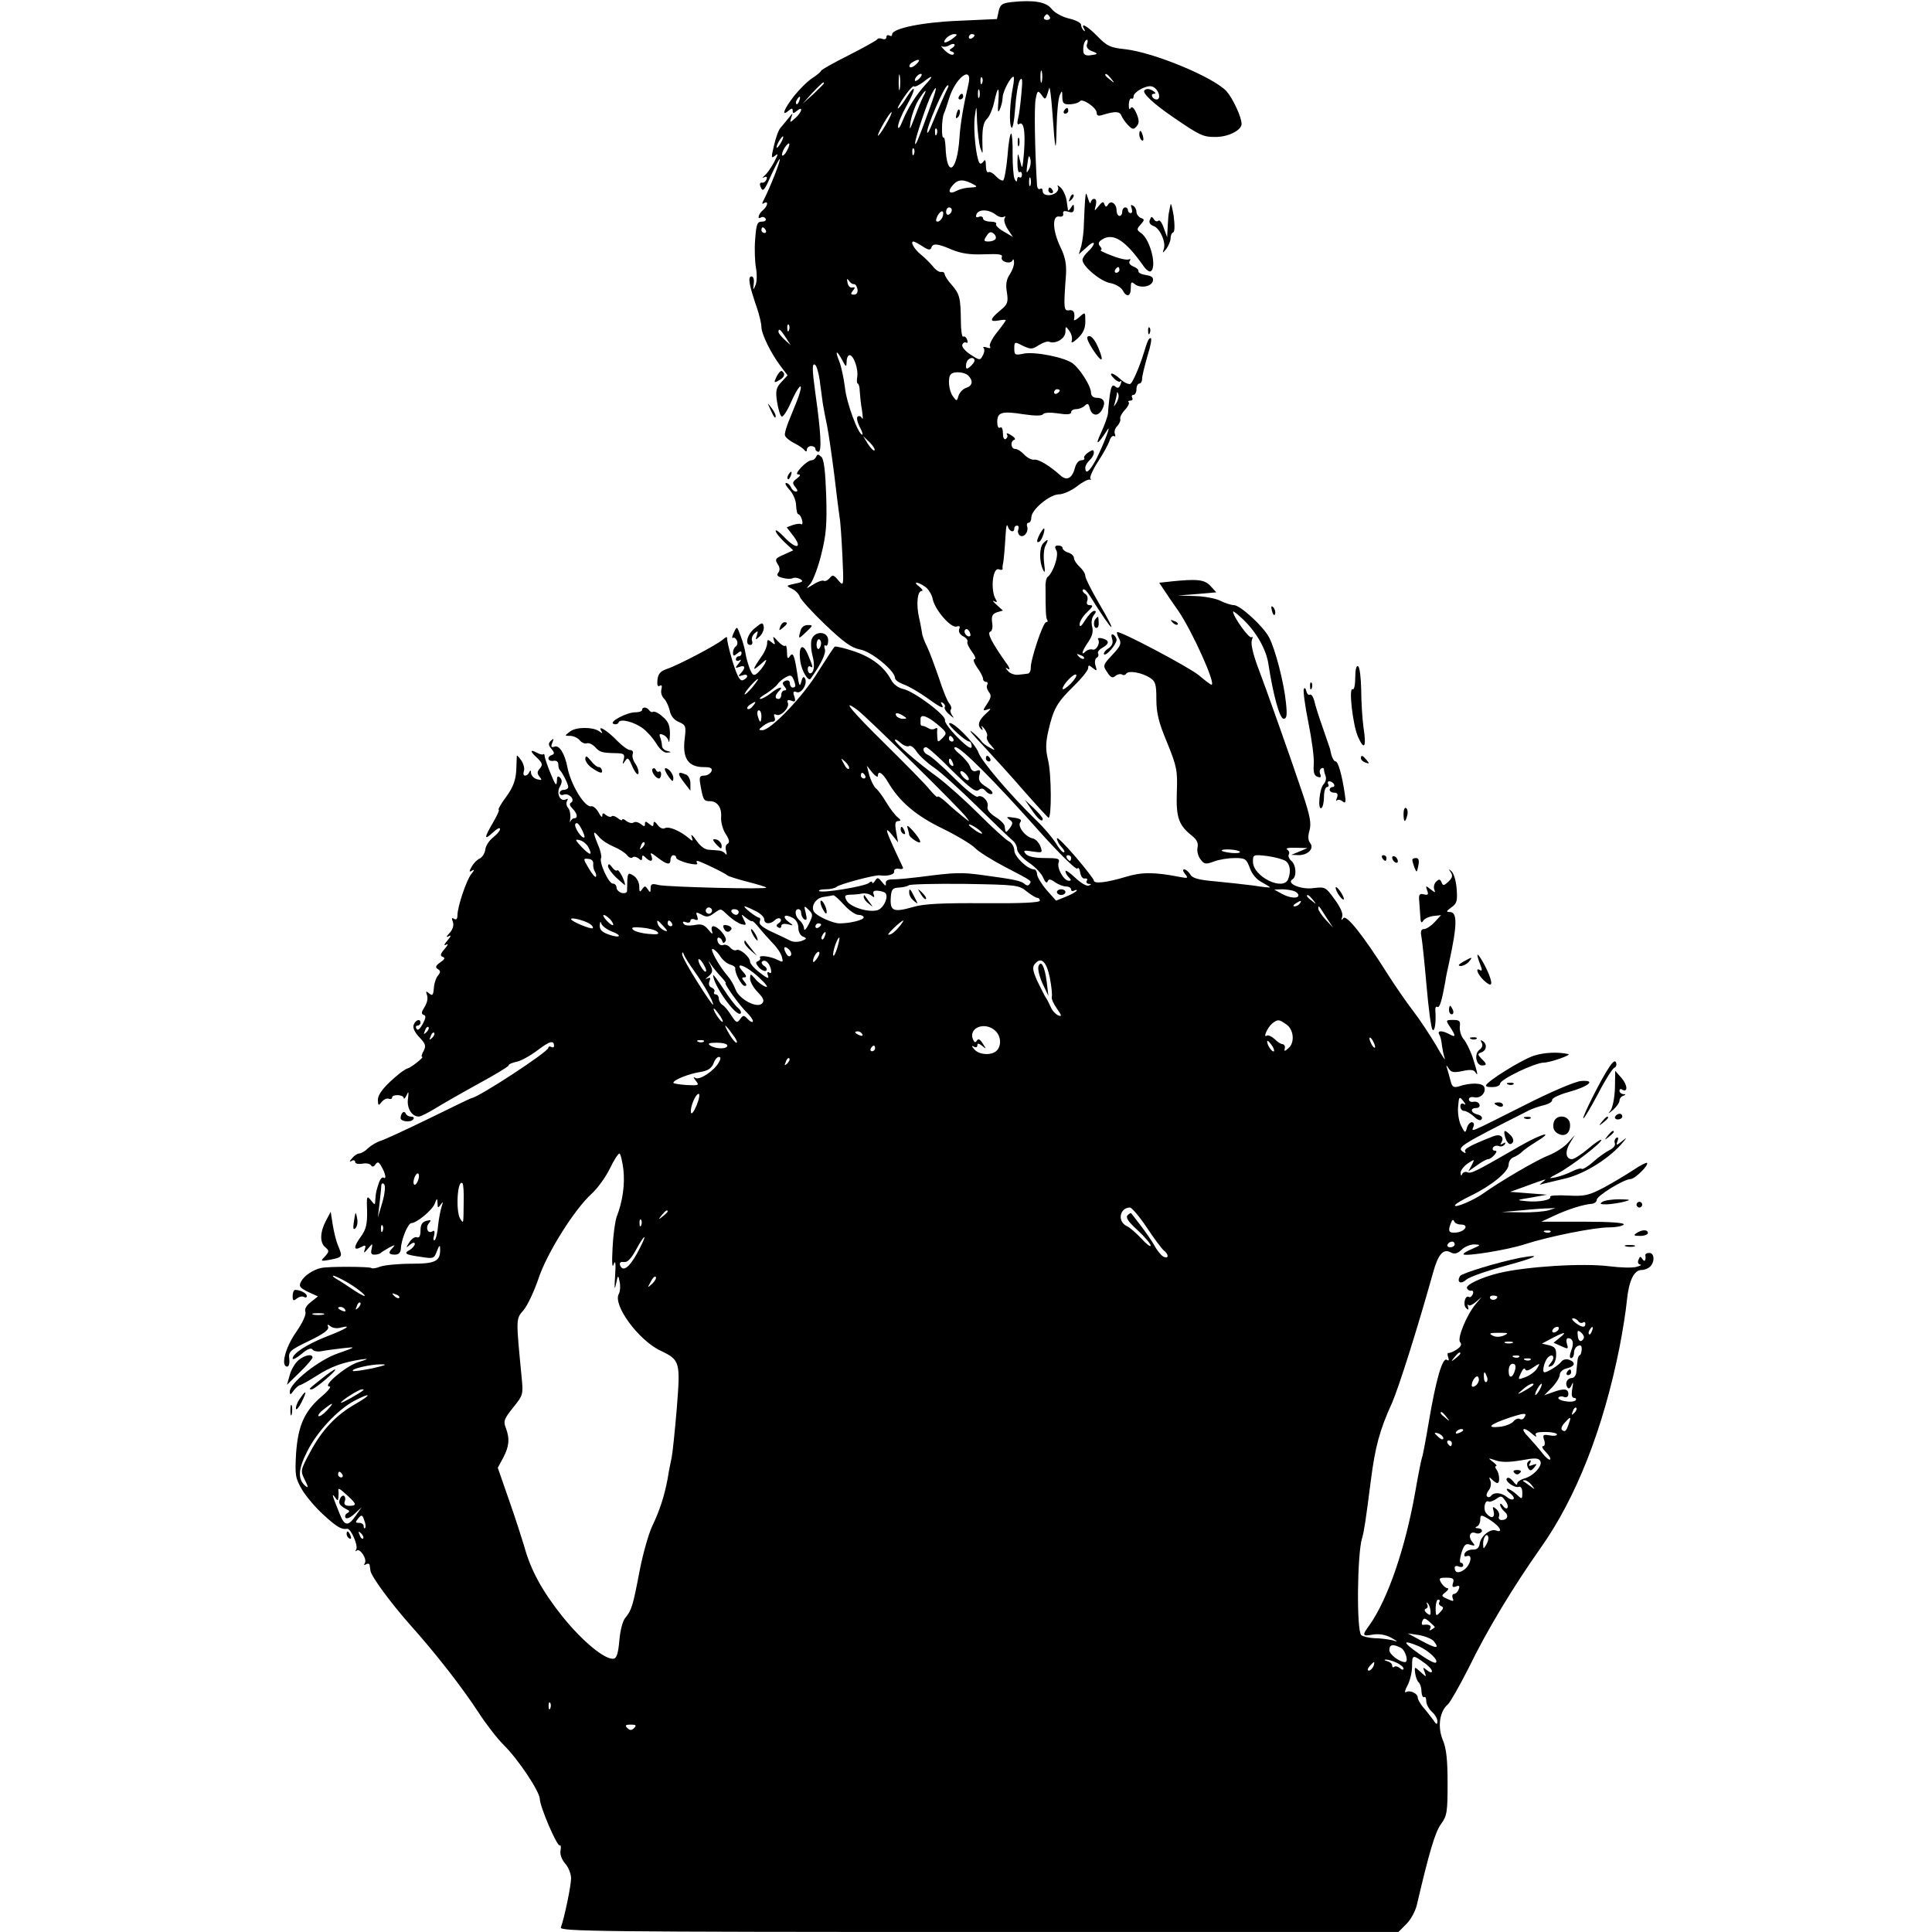 <?xml version="1.0" standalone="no"?>
<!DOCTYPE svg PUBLIC "-//W3C//DTD SVG 20010904//EN"
 "http://www.w3.org/TR/2001/REC-SVG-20010904/DTD/svg10.dtd">
<svg version="1.0" xmlns="http://www.w3.org/2000/svg"
 width="680pt" height="680pt" viewBox="0 0 680 680"
 preserveAspectRatio="xMidYMid meet">
<g transform="translate(0,680) scale(0.1,-0.1)"
fill="#000000" stroke="none">
<path d="M3563 6793 c-36 -4 -42 -8 -48 -32 l-6 -28 -132 -6 c-130 -5 -237
-27 -237 -48 0 -6 -4 -7 -10 -4 -5 3 -10 1 -10 -5 0 -7 -6 -10 -14 -7 -8 3
-16 3 -18 -1 -2 -4 -47 -29 -100 -56 -54 -27 -98 -52 -98 -55 0 -3 -14 -15
-31 -26 -17 -11 -46 -40 -65 -64 -35 -45 -45 -73 -19 -51 12 10 15 10 15 0 0
-10 3 -10 15 0 23 19 18 -4 -5 -25 -20 -18 -21 -18 -15 1 6 18 6 18 -9 -1 -9
-11 -22 -27 -29 -35 -7 -8 -17 -36 -23 -63 -10 -42 -10 -46 4 -35 12 10 11 5
-3 -22 -10 -19 -25 -41 -34 -48 -9 -8 -10 -10 -2 -6 9 4 12 2 9 -7 -3 -8 -10
-13 -16 -12 -6 2 -9 -4 -6 -12 9 -23 13 -19 39 40 14 30 27 55 29 55 6 0 -32
-97 -56 -144 -7 -12 -6 -16 1 -11 17 10 13 -11 -4 -25 -16 -13 -21 -35 -6 -25
5 3 12 1 16 -5 3 -5 -3 -10 -13 -10 -17 0 -20 -9 -24 -62 -3 -34 -1 -80 3
-102 4 -22 3 -49 -2 -60 -8 -19 -9 -18 -6 5 2 15 -1 26 -8 26 -14 0 -8 -32 19
-110 9 -26 16 -57 16 -68 0 -24 33 -92 67 -137 l25 -33 -22 -24 c-18 -19 -21
-30 -15 -69 4 -25 11 -49 16 -52 5 -3 20 20 33 50 25 56 43 75 31 34 -3 -13
-18 -49 -31 -81 -14 -32 -24 -64 -21 -70 2 -7 17 -19 33 -27 16 -8 32 -19 36
-25 5 -6 8 -5 8 3 0 6 7 12 15 12 8 0 15 -4 15 -10 0 -5 5 -10 11 -10 12 0 8
72 -11 205 -12 88 -12 108 -1 101 5 -3 12 -27 16 -53 3 -27 9 -64 11 -83 3
-19 10 -54 15 -78 5 -24 16 -100 25 -170 8 -70 17 -138 19 -152 3 -14 7 -74
10 -135 5 -109 5 -110 -14 -88 -16 20 -21 21 -31 8 -7 -8 -16 -12 -21 -9 -5 2
-21 -3 -36 -13 -28 -17 -28 -17 -10 3 9 12 27 58 38 104 17 68 20 105 17 206
-3 86 -8 128 -17 136 -11 10 -14 10 -18 1 -3 -7 -10 -13 -17 -13 -7 0 -23 -11
-36 -25 -15 -16 -19 -25 -10 -25 9 0 7 -5 -5 -14 -16 -12 -17 -16 -6 -30 9
-11 10 -16 2 -16 -6 0 -14 7 -17 15 -4 8 -11 15 -17 15 -6 0 0 -11 12 -24 12
-13 23 -37 23 -55 1 -17 4 -31 8 -31 4 0 10 -9 13 -20 3 -11 1 -18 -3 -15 -4
3 -18 1 -30 -3 l-21 -8 20 -26 c39 -49 14 -54 -30 -7 -16 17 -29 26 -29 21 0
-6 14 -24 31 -40 l31 -29 -31 -14 c-34 -15 -35 -17 -21 -39 5 -9 5 -19 -1 -26
-7 -8 -2 -14 16 -18 14 -4 30 -4 35 -1 6 3 17 2 26 -3 13 -7 10 -11 -17 -16
-33 -7 -33 -8 -12 -18 13 -6 25 -19 28 -28 3 -10 43 -54 89 -98 66 -63 93 -82
123 -88 39 -6 123 -75 123 -100 0 -7 14 -17 31 -23 17 -6 53 -27 80 -46 51
-37 65 -43 53 -23 -4 7 -3 8 5 4 6 -4 9 -11 6 -15 -2 -5 5 -17 18 -27 13 -12
17 -13 9 -3 -6 9 -9 19 -5 22 3 4 1 13 -5 20 -7 7 -24 49 -38 93 -15 43 -33
92 -41 108 -8 16 -17 38 -18 50 -2 12 -6 35 -10 51 -11 49 -6 95 9 95 6 0 2 7
-8 15 -26 19 -7 19 20 0 12 -8 24 -28 27 -44 8 -38 65 -104 85 -96 10 3 12 0
8 -10 -3 -9 3 -19 15 -25 11 -6 17 -15 14 -19 -2 -5 5 -20 16 -35 11 -14 15
-26 9 -26 -6 0 -2 -13 9 -29 12 -16 21 -34 21 -40 0 -6 5 -11 11 -11 5 0 7 -5
4 -10 -4 -6 -1 -17 5 -25 10 -12 9 -20 -5 -41 -17 -26 -17 -27 1 -21 14 5 13
2 -6 -15 -26 -24 -31 -41 -16 -55 5 -5 6 -2 2 7 -4 8 -1 6 8 -4 8 -10 13 -23
10 -28 -3 -5 2 -19 13 -30 18 -21 18 -21 -4 -9 -12 6 -26 17 -30 24 -4 6 -19
21 -33 32 -14 10 5 -12 41 -50 36 -39 101 -110 144 -160 43 -49 82 -91 85 -93
12 -5 11 154 -1 202 -9 38 -9 60 1 104 18 78 30 99 89 157 28 27 51 56 51 63
0 12 3 12 16 1 15 -12 16 -11 10 8 -4 12 -2 24 4 28 6 3 8 10 5 15 -3 5 4 14
15 20 25 14 26 26 0 33 -11 3 -18 1 -15 -3 9 -14 -7 -41 -20 -36 -7 2 -18 -1
-24 -7 -18 -18 -12 3 9 33 14 20 19 37 14 55 -4 15 -1 31 6 40 9 11 9 15 1 15
-6 0 -20 -15 -31 -32 -14 -23 -20 -27 -20 -15 0 10 12 29 26 42 20 19 23 25
11 25 -11 0 -14 5 -10 16 3 9 0 20 -8 24 -7 5 -11 12 -7 15 4 4 14 -6 24 -22
84 -135 105 -150 29 -21 -25 43 -45 83 -45 91 0 8 -9 22 -20 32 -11 10 -20 24
-20 31 0 7 -9 16 -20 19 -11 3 -20 11 -20 16 0 5 -7 9 -15 9 -12 0 -14 -4 -7
-17 10 -16 -11 -79 -31 -94 -4 -3 -8 -19 -7 -35 0 -85 1 -108 6 -116 3 -4 1
-8 -4 -8 -11 0 -56 -135 -54 -162 0 -10 -5 -19 -11 -19 -7 -1 -22 -3 -34 -4
-13 -1 -28 5 -35 13 -11 13 -11 14 1 7 8 -5 4 7 -10 25 -49 70 -66 103 -53
107 6 2 9 16 6 32 -3 23 1 30 17 36 l21 6 -22 20 c-13 12 -17 17 -9 13 10 -5
12 -3 6 6 -20 33 -11 115 11 106 8 -3 13 -2 13 2 -1 4 0 12 1 17 3 11 6 49 10
110 1 22 4 32 7 23 5 -19 23 -25 23 -8 0 6 4 10 10 10 5 0 7 -6 4 -14 -3 -8 0
-17 6 -21 14 -9 32 14 25 33 -2 6 0 12 5 12 6 0 10 9 10 19 0 27 65 81 97 81
14 0 42 12 62 27 20 16 40 26 46 25 5 -2 7 0 3 3 -4 4 8 31 26 59 19 29 37 62
41 74 3 12 11 20 16 17 5 -3 6 0 3 8 -3 8 1 21 9 28 7 8 12 19 10 25 -2 5 5
19 16 31 11 11 17 24 14 27 -4 3 -1 6 6 6 7 0 9 5 6 10 -3 6 -1 10 4 10 6 0
11 9 11 20 0 11 5 20 10 20 6 0 10 8 10 18 0 9 9 45 19 80 11 34 16 62 11 62
-7 0 -11 -9 -25 -55 -16 -51 -38 -100 -46 -106 -6 -3 -22 4 -36 17 -28 26 -46
25 -20 0 8 -8 18 -12 21 -8 4 3 4 -1 0 -11 -5 -13 -10 -15 -19 -7 -10 8 -14 1
-19 -32 -3 -24 -6 -52 -6 -62 -1 -11 -12 -42 -25 -70 -22 -47 -12 -43 22 10
17 27 -13 -52 -39 -103 -23 -43 -38 -55 -38 -29 0 7 7 19 15 26 8 7 15 19 15
26 0 12 -4 12 -19 2 -11 -7 -17 -16 -15 -20 3 -4 -2 -8 -10 -8 -9 0 -18 -11
-22 -25 -10 -39 -29 -49 -52 -28 -38 34 -77 58 -93 55 -8 -1 -24 7 -34 18 -10
11 -24 20 -32 20 -15 0 -18 27 -3 32 6 2 1 9 -11 16 -12 8 -18 9 -15 3 4 -5 2
-12 -4 -16 -6 -4 -10 5 -10 20 0 15 -4 24 -10 20 -6 -4 -10 5 -10 20 0 34 16
39 92 27 40 -6 65 -6 69 0 4 6 26 7 53 3 31 -5 46 -4 46 4 0 6 8 11 18 11 10
0 24 6 30 12 10 10 14 8 18 -10 8 -27 30 -29 44 -2 13 25 5 40 -21 40 -11 0
-19 7 -19 18 0 22 -36 80 -63 102 -27 22 -137 44 -176 35 -28 -6 -31 -4 -31
18 0 25 1 25 30 10 28 -13 33 -13 56 2 14 9 31 15 37 12 23 -9 57 12 57 35 0
21 1 21 14 3 8 -11 11 -26 8 -35 -3 -9 5 -6 21 9 19 18 27 34 27 59 0 35 0 35
-21 16 -11 -10 -20 -14 -19 -9 5 24 -1 36 -17 33 -19 -3 -20 5 -11 126 2 37
-3 62 -19 95 -28 58 -31 113 -5 109 10 -2 16 2 14 10 -2 9 4 11 18 7 15 -5 20
-2 20 12 0 15 -2 16 -10 3 -5 -8 -10 -13 -11 -10 0 3 -3 19 -5 35 -3 17 -12
37 -21 45 -9 8 -13 10 -10 4 4 -7 1 -16 -6 -22 -18 -14 -47 -11 -47 5 0 8 -4
12 -9 8 -6 -3 -10 3 -11 12 -8 131 -10 275 -5 303 6 32 8 33 21 16 14 -20 14
-19 27 24 2 8 7 -30 11 -85 10 -142 13 -152 15 -50 1 50 6 99 11 110 8 18 9
17 9 -7 1 -23 5 -26 29 -25 15 1 30 6 33 11 9 11 59 -23 59 -41 0 -10 6 -12
19 -8 45 14 62 14 68 -2 4 -9 14 -24 24 -34 15 -15 19 -16 30 -3 9 11 9 21 -1
45 -9 20 -16 26 -21 18 -4 -7 -6 -2 -6 14 1 14 5 23 10 20 4 -2 7 2 7 9 0 7
14 19 30 27 24 10 34 10 45 1 17 -14 20 -40 6 -40 -15 0 -24 20 -9 20 8 0 5 5
-5 11 -12 7 -22 8 -29 1 -9 -9 33 -48 102 -95 92 -63 104 -69 146 -69 45 -1
94 23 94 46 0 24 -31 90 -53 115 -47 50 -257 137 -358 148 -50 5 -63 11 -95
44 -37 38 -63 52 -48 27 4 -8 3 -10 -2 -5 -5 5 -9 14 -9 20 0 7 -20 17 -43 22
-25 6 -51 21 -61 34 -18 24 -62 32 -138 24z m132 -53 c3 -5 -1 -10 -10 -10 -9
0 -13 5 -10 10 3 6 8 10 10 10 2 0 7 -4 10 -10z m-341 -75 c-25 -19 -40 -19
-24 0 7 8 20 15 28 15 13 0 12 -3 -4 -15z m76 11 c0 -3 -4 -8 -10 -11 -5 -3
-10 -1 -10 4 0 6 5 11 10 11 6 0 10 -2 10 -4z m396 -31 c-4 -10 2 -19 17 -25
24 -9 23 -11 -9 -15 -13 -1 -21 4 -21 14 -2 21 5 41 13 41 3 0 3 -7 0 -15z
m-475 -14 c-11 -7 -11 -9 0 -13 7 -2 9 -7 4 -10 -6 -3 -19 4 -30 15 -11 11
-15 17 -10 14 6 -3 17 -2 25 3 8 5 17 7 19 4 3 -3 -1 -9 -8 -13z m-126 -57
c-9 -9 -19 -13 -23 -10 -3 4 0 11 8 16 24 15 33 11 15 -6z m442 -61 c-3 -10
-5 -2 -5 17 0 19 2 27 5 18 2 -10 2 -26 0 -35z m-500 -25 c-2 -13 -4 -3 -4 22
0 25 2 35 4 23 2 -13 2 -33 0 -45z m71 38 c-7 -8 -15 -12 -17 -11 -5 6 10 25
20 25 5 0 4 -6 -3 -14z m170 -25 c-16 -68 -28 -136 -31 -186 -8 -121 -45 -144
-49 -32 -1 20 -4 35 -7 33 -8 -5 -7 64 1 84 4 8 12 32 18 52 23 77 86 122 68
49z m503 22 c13 -16 12 -17 -3 -4 -10 7 -18 15 -18 17 0 8 8 3 21 -13z m-653
-20 c-35 -39 -62 -82 -81 -128 -9 -23 -16 -32 -16 -21 -1 11 13 44 30 74 34
60 34 83 -1 28 -20 -33 -41 -53 -24 -23 21 36 47 68 51 63 3 -3 17 4 31 14 35
28 40 25 10 -7z m199 5 c-3 -8 -6 -5 -6 6 -1 11 2 17 5 13 3 -3 4 -12 1 -19z
m108 -15 c-11 -57 -14 -129 -5 -142 4 -7 10 24 13 67 3 44 10 88 16 99 9 14
11 4 6 -46 -3 -35 -8 -75 -12 -89 -4 -17 -2 -23 5 -18 18 11 23 -42 13 -134
-3 -24 -4 -24 -11 5 -8 30 -8 30 -9 -8 0 -21 3 -36 7 -33 5 3 9 -1 9 -9 0 -8
-4 -12 -9 -9 -4 3 -8 -1 -8 -8 -1 -9 -3 -9 -9 2 -4 8 -7 48 -7 87 1 40 -2 73
-5 73 -4 0 -10 -36 -13 -80 -4 -44 -11 -82 -15 -85 -5 -2 -16 4 -26 15 -10 11
-22 17 -26 14 -5 -3 -9 7 -9 23 0 19 -3 24 -9 14 -5 -7 -11 -9 -14 -4 -12 20
-22 119 -16 163 6 43 6 42 8 -20 2 -36 7 -76 11 -90 9 -24 9 -24 8 5 -2 59 2
84 17 98 8 8 19 34 24 57 13 58 19 60 15 3 -3 -35 -2 -43 5 -28 5 11 10 30 10
43 1 21 28 72 38 72 3 0 2 -17 -2 -37z m-665 14 c0 -2 -17 -19 -37 -38 l-38
-34 34 38 c33 34 41 42 41 34z m437 -14 c-6 -11 -41 -91 -57 -131 -7 -18 -14
-31 -16 -29 -8 8 60 167 72 167 3 0 3 -3 1 -7z m-67 -80 c-39 -108 -49 -130
-49 -117 -1 14 43 145 58 173 23 42 19 20 -9 -56z m177 45 c-3 -7 -5 -2 -5 12
0 14 2 19 5 13 2 -7 2 -19 0 -25z m-198 1 c-6 -12 -20 -45 -30 -73 -18 -47
-19 -48 -14 -13 4 21 15 53 26 72 23 38 37 49 18 14z m-436 -14 c-3 -9 -8 -14
-10 -11 -3 3 -2 9 2 15 9 16 15 13 8 -4z m303 -87 c-14 -24 -26 -39 -26 -35 0
12 44 86 48 82 2 -2 -8 -23 -22 -47z m181 -30 c-3 -8 -6 -5 -6 6 -1 11 2 17 5
13 3 -3 4 -12 1 -19z m-547 -28 c-6 -11 -13 -20 -16 -20 -2 0 0 9 6 20 6 11
13 20 16 20 2 0 0 -9 -6 -20z m20 -30 c-6 -12 -14 -20 -17 -17 -2 3 1 14 8 26
17 26 24 19 9 -9z m447 -12 c-3 -8 -6 -5 -6 6 -1 11 2 17 5 13 3 -3 4 -12 1
-19z m404 -55 c-8 -15 -9 -12 -6 12 5 40 7 43 12 23 2 -10 0 -25 -6 -35z m6
-55 c-3 -7 -5 -2 -5 12 0 14 2 19 5 13 2 -7 2 -19 0 -25z m-197 1 c11 -6 7 -8
-13 -9 -16 0 -37 -5 -49 -11 -27 -15 -35 -3 -13 21 18 20 38 20 75 -1z m-80
-88 c0 -6 -4 -13 -10 -16 -5 -3 -10 1 -10 9 0 9 5 16 10 16 6 0 10 -4 10 -9z
m-33 -26 c-4 -8 -11 -15 -17 -15 -7 0 -7 6 0 21 13 23 26 19 17 -6z m187 10
c10 -8 23 -12 29 -8 6 3 7 1 3 -5 -4 -6 1 -24 11 -39 l18 -27 -32 19 c-18 10
-30 22 -27 27 3 4 -6 8 -20 8 -14 0 -26 5 -26 11 0 6 -7 9 -14 6 -10 -4 -13
-1 -9 9 7 18 42 18 67 -1z m-809 -55 c3 -5 1 -10 -4 -10 -6 0 -11 5 -11 10 0
6 2 10 4 10 3 0 8 -4 11 -10z m809 -31 c-3 -5 -14 -9 -25 -9 -16 0 -18 3 -7
19 9 15 16 17 25 9 7 -5 10 -14 7 -19z m-257 -26 c19 -13 28 -14 31 -5 5 17
22 15 73 -7 32 -13 63 -18 112 -16 53 2 67 0 63 -10 -6 -16 31 -27 38 -11 2 6
5 3 5 -7 1 -10 -6 -29 -15 -43 -12 -17 -15 -36 -10 -63 5 -35 3 -42 -24 -64
-37 -31 -38 -41 -5 -35 14 3 25 3 25 1 0 -2 -14 -22 -31 -43 -17 -21 -28 -43
-25 -49 5 -7 0 -8 -11 -4 -10 3 -15 3 -11 -2 4 -4 3 -16 -3 -26 -9 -18 -11
-18 -43 3 -19 12 -32 28 -29 35 3 7 9 10 14 7 5 -3 6 2 3 10 -3 9 -10 14 -14
11 -4 -2 -8 21 -8 53 -1 83 -4 97 -32 129 -14 15 -25 33 -25 38 -1 6 -6 9 -12
8 -7 -2 -20 7 -30 20 -10 12 -29 31 -43 42 -23 19 -37 45 -25 45 3 0 18 -8 32
-17z m-241 -133 c5 0 10 -8 12 -18 2 -11 -3 -19 -12 -19 -12 0 -13 3 -4 14 9
11 8 13 -2 11 -8 -2 -15 6 -17 17 -3 15 -2 16 5 7 5 -8 13 -13 18 -12z m-229
-162 c-3 -8 -6 -5 -6 6 -1 11 2 17 5 13 3 -3 4 -12 1 -19z m-12 -25 l18 -28
-21 19 c-12 11 -22 23 -22 28 0 14 7 9 25 -19z m199 -80 c14 -26 15 -27 16 -5
0 12 5 22 10 22 15 0 32 -51 27 -77 -2 -13 -1 -23 2 -23 3 0 7 -12 7 -27 1
-16 4 -46 8 -68 3 -22 4 -34 0 -27 -3 6 -10 10 -15 6 -5 -3 -2 -18 6 -35 9
-16 13 -29 10 -29 -14 0 -55 110 -61 165 -4 33 -13 75 -20 93 -16 39 -10 42
10 5z m466 -2 c0 -5 -7 -14 -15 -21 -12 -10 -15 -10 -15 2 0 8 3 18 7 21 9 10
23 9 23 -2z m-22 -53 c18 -18 15 -36 -7 -43 -11 -3 -23 -16 -27 -27 -6 -21 -7
-21 -20 -3 -15 20 -19 67 -7 78 11 11 48 8 61 -5z m322 -52 c0 -3 -4 -8 -10
-11 -5 -3 -10 -1 -10 4 0 6 5 11 10 11 6 0 10 -2 10 -4z m200 -43 c-11 -17
-11 -17 -6 0 3 10 6 24 7 30 0 9 2 9 5 0 3 -7 0 -20 -6 -30z m-852 -168 c-3
-3 -13 7 -23 22 l-17 28 23 -22 c12 -12 20 -25 17 -28z m337 -653 c-8 -8 -25
10 -19 20 4 6 9 5 15 -3 4 -7 6 -15 4 -17z m400 -80 c-3 -3 -11 0 -18 7 -9 10
-8 11 6 5 10 -3 15 -9 12 -12z m-48 -90 c-15 -14 -27 -22 -27 -16 0 14 41 57
48 49 3 -3 -6 -18 -21 -33z"/>
<path d="M3375 6460 c-3 -5 -1 -10 4 -10 6 0 11 5 11 10 0 6 -2 10 -4 10 -3 0
-8 -4 -11 -10z"/>
<path d="M3367 6401 c-4 -17 -3 -21 5 -13 5 5 8 16 6 23 -3 8 -7 3 -11 -10z"/>
<path d="M3582 6300 c0 -14 2 -19 5 -12 2 6 2 18 0 25 -3 6 -5 1 -5 -13z"/>
<path d="M3745 6410 c-3 -5 -1 -10 4 -10 6 0 11 5 11 10 0 6 -2 10 -4 10 -3 0
-8 -4 -11 -10z"/>
<path d="M4010 6326 c0 -8 4 -17 9 -20 5 -4 7 3 4 14 -6 23 -13 26 -13 6z"/>
<path d="M3690 6130 c0 -5 5 -10 11 -10 5 0 7 5 4 10 -3 6 -8 10 -11 10 -2 0
-4 -4 -4 -10z"/>
<path d="M3766 6103 c-6 -14 -5 -15 5 -6 7 7 10 15 7 18 -3 3 -9 -2 -12 -12z"/>
<path d="M3819 6095 c-1 -16 -3 -52 -4 -80 0 -27 -5 -63 -9 -80 l-9 -30 27 24
c14 14 26 20 26 14 0 -5 -9 -18 -20 -28 -11 -10 -20 -23 -20 -30 0 -22 62 -74
96 -81 19 -3 39 -15 45 -25 14 -27 29 -23 29 7 0 22 2 24 14 14 20 -16 60 -9
64 12 2 12 -5 17 -25 20 -15 2 -27 8 -26 13 1 6 -7 13 -18 17 -12 5 -17 13
-13 19 4 7 3 9 -3 6 -5 -3 -32 2 -59 13 -27 10 -45 19 -40 20 5 0 4 6 -2 13
-8 9 -6 16 7 24 39 25 82 -3 144 -91 10 -15 22 -24 27 -21 23 14 -1 111 -33
134 -17 12 -17 14 -2 31 14 16 14 18 0 23 -8 4 -15 13 -15 21 0 8 -5 18 -12
22 -8 5 -9 2 -5 -9 3 -10 2 -17 -3 -17 -6 0 -10 5 -10 10 0 6 -4 10 -10 10 -5
0 -10 -7 -10 -15 0 -8 -4 -15 -10 -15 -5 0 -10 9 -10 19 0 24 -20 38 -30 21
-6 -10 -9 -9 -13 1 -3 11 -8 9 -20 -6 -16 -20 -16 -20 -10 3 3 13 1 22 -6 22
-6 0 -11 -6 -12 -12 -1 -7 -5 -2 -9 12 -8 25 -8 25 -11 -5z m121 -245 c0 -5
-5 -10 -11 -10 -5 0 -7 5 -4 10 3 6 8 10 11 10 2 0 4 -4 4 -10z"/>
<path d="M4120 6080 c-2 -8 -4 -19 -5 -25 -2 -5 -4 -28 -5 -50 l-2 -40 -12 33
c-6 18 -15 30 -19 25 -5 -4 -12 -2 -16 6 -7 10 -9 10 -14 -3 -4 -9 1 -17 12
-21 23 -7 46 -58 37 -82 -5 -15 -4 -15 9 1 8 11 15 28 15 37 0 10 4 19 9 21 6
2 6 25 2 58 -5 30 -10 48 -11 40z"/>
<path d="M4041 5634 c0 -11 3 -14 6 -6 3 7 2 16 -1 19 -3 4 -6 -2 -5 -13z"/>
<path d="M3827 5614 c-3 -4 6 -24 20 -45 31 -47 40 -45 20 4 -15 36 -30 51
-40 41z"/>
<path d="M2733 5474 c-10 -21 -9 -23 8 -13 20 10 25 24 11 33 -4 2 -12 -6 -19
-20z"/>
<path d="M2711 5360 c14 -31 19 -36 19 -24 0 6 -7 19 -16 30 -14 18 -14 18 -3
-6z"/>
<path d="M2775 5129 c-4 -6 -5 -12 -2 -15 2 -3 7 2 10 11 7 17 1 20 -8 4z"/>
<path d="M3660 4921 c-12 -24 -13 -34 -1 -27 9 6 22 46 15 46 -2 0 -8 -9 -14
-19z"/>
<path d="M3672 4888 c-14 -14 -15 -64 -1 -93 7 -15 8 -8 4 23 -3 23 -1 52 5
62 12 23 9 25 -8 8z"/>
<path d="M4118 4753 l-38 -4 18 -27 c10 -15 32 -48 50 -73 50 -74 133 -259
116 -259 -3 0 -23 15 -44 33 -35 29 -281 159 -288 152 -2 -2 1 -12 7 -23 9
-17 5 -26 -24 -57 -33 -35 -34 -38 -18 -61 12 -19 19 -22 29 -13 7 6 18 8 23
5 5 -4 12 -2 15 3 8 12 55 4 84 -15 19 -12 22 -23 22 -75 0 -48 8 -82 38 -153
34 -84 37 -98 34 -175 -3 -90 7 -116 55 -154 16 -13 21 -25 18 -40 -3 -12 2
-31 10 -41 13 -18 19 -19 48 -8 19 7 51 12 73 12 37 0 41 -3 53 -35 7 -21 24
-41 42 -50 16 -9 29 -17 29 -18 0 -2 -26 1 -57 6 -32 4 -93 11 -136 15 -59 5
-81 11 -88 25 -6 9 -15 17 -21 17 -6 0 -5 -6 3 -16 12 -15 10 -16 -16 -11 -92
18 -136 18 -192 1 -66 -20 -113 -26 -113 -13 0 4 -29 42 -65 84 -36 42 -65 71
-65 64 0 -7 7 -21 17 -31 9 -10 12 -18 7 -18 -5 0 -18 15 -28 33 -11 17 -42
55 -71 82 -90 88 -190 205 -201 236 -11 32 -93 114 -103 103 -6 -6 58 -64 71
-64 4 0 8 -8 8 -17 0 -12 -15 -3 -49 31 -27 27 -47 54 -45 61 6 16 -109 102
-147 110 -18 4 -35 17 -43 33 -24 45 -68 79 -131 100 -33 11 -63 18 -67 16 -3
-2 -30 -43 -59 -89 -54 -88 -166 -205 -196 -205 -14 0 -14 2 3 15 10 8 25 15
33 15 8 0 11 6 7 16 -3 9 -2 12 5 9 15 -10 49 24 42 41 -4 10 0 12 12 8 14 -6
16 -3 11 14 -6 17 -4 21 8 16 17 -7 40 31 29 49 -5 8 -9 3 -13 -13 -5 -20 -8
-13 -14 30 -10 65 -15 77 -27 59 -6 -10 -9 -5 -9 15 0 16 -3 27 -6 23 -4 -3
-15 4 -26 16 -17 19 -19 19 -14 3 6 -16 4 -17 -9 -6 -12 10 -15 10 -15 -5 0
-9 -8 -29 -18 -43 -34 -49 -36 -57 -7 -32 24 22 26 22 17 4 -6 -11 -18 -26
-26 -33 -13 -11 -17 -9 -27 15 -6 16 -13 40 -15 54 -2 14 -9 41 -17 61 -13 36
-13 36 -24 13 -6 -13 -8 -22 -3 -19 4 3 10 -2 14 -10 3 -8 1 -17 -4 -20 -6 -4
-10 -13 -10 -22 0 -13 3 -13 15 -3 10 9 15 9 15 1 0 -6 -4 -11 -10 -11 -5 0
-10 -5 -10 -11 0 -5 6 -7 13 -3 7 5 6 0 -3 -11 -14 -17 -13 -18 3 -12 20 7 22
-3 5 -22 -11 -11 -10 -13 5 -8 21 8 23 -8 2 -17 -11 -4 -20 13 -37 67 -12 40
-20 76 -19 82 1 5 -6 2 -16 -7 -21 -18 -155 -89 -197 -103 -21 -7 -30 -17 -32
-38 -2 -18 1 -25 8 -21 7 5 9 0 6 -12 -3 -11 1 -25 9 -33 8 -7 16 -26 20 -41
3 -19 15 -34 32 -41 25 -11 26 -15 21 -58 -9 -70 12 -101 67 -101 25 0 31 -4
27 -15 -4 -8 -15 -15 -26 -15 -16 0 -18 -5 -12 -37 9 -49 11 -53 33 -53 26 0
42 -23 39 -57 -1 -17 6 -43 16 -58 13 -20 15 -30 7 -35 -7 -3 -9 -15 -5 -26 3
-11 2 -15 -3 -9 -4 6 -14 10 -20 11 -7 1 -24 2 -37 3 -15 0 -32 13 -46 34 -12
17 -19 23 -16 13 6 -18 5 -19 -11 -5 -30 25 -70 42 -83 34 -6 -4 -18 1 -25 11
-10 13 -14 15 -15 5 0 -11 -3 -11 -15 -1 -12 10 -15 10 -15 0 0 -10 -3 -10
-15 0 -8 6 -19 9 -25 5 -6 -4 -17 -1 -25 5 -8 7 -15 9 -15 5 0 -4 -7 -2 -15 5
-9 7 -18 10 -22 7 -3 -4 -12 -2 -20 4 -10 9 -13 8 -13 -2 0 -8 -6 -3 -13 11
-8 14 -19 24 -26 22 -23 -5 -73 78 -84 138 -9 47 -29 79 -45 72 -12 -4 -14 -1
-8 14 6 15 5 16 -5 7 -10 -10 -9 -16 2 -29 11 -13 11 -18 2 -21 -20 -7 -15
-24 5 -21 10 2 17 -3 17 -12 0 -8 2 -17 5 -20 10 -10 30 -50 30 -60 0 -5 -7
-10 -15 -10 -8 0 -15 -5 -15 -11 0 -6 6 -9 14 -6 18 7 42 -18 26 -28 -7 -4 -5
-11 5 -21 17 -17 20 -34 6 -34 -5 0 -11 -6 -14 -12 -2 -7 -2 -2 0 10 2 13 -1
30 -7 38 -7 7 -8 19 -4 25 4 7 3 9 -3 6 -20 -12 -36 19 -23 43 9 16 9 25 1 33
-8 8 -11 4 -11 -13 -1 -19 -6 -12 -21 25 -12 28 -21 56 -22 63 0 6 -2 10 -5 7
-3 -2 -13 0 -23 6 -25 13 -24 4 3 -20 17 -17 19 -23 8 -36 -10 -11 -10 -18 -1
-29 10 -12 8 -13 -8 -9 -12 3 -21 13 -22 22 0 10 -2 11 -6 4 -2 -7 -9 -13 -15
-13 -6 0 -7 7 -4 16 3 9 -1 25 -9 37 -8 12 -15 19 -16 17 0 -3 -1 -26 -2 -52
-2 -34 -11 -59 -35 -92 -19 -25 -30 -46 -27 -46 4 0 -5 -20 -19 -44 -33 -56
-33 -66 -1 -36 14 13 25 19 25 12 0 -6 -11 -19 -25 -30 -14 -11 -26 -30 -27
-43 -2 -13 -11 -27 -20 -31 -9 -4 -22 -17 -28 -29 -10 -17 -9 -20 2 -13 8 5 8
1 -3 -12 -17 -21 -49 -115 -49 -146 0 -12 -4 -17 -12 -12 -8 5 -9 2 -4 -11 4
-11 0 -26 -11 -38 -13 -14 -14 -18 -3 -12 9 5 7 -1 -5 -15 -12 -14 -14 -20 -5
-15 9 5 7 -1 -5 -15 -15 -17 -17 -24 -7 -28 10 -3 7 -9 -8 -19 -17 -12 -19
-18 -9 -24 10 -6 10 -11 1 -22 -7 -8 -14 -28 -15 -45 -2 -25 -5 -28 -16 -19
-12 10 -13 9 -8 -6 4 -10 0 -28 -9 -42 -11 -17 -12 -24 -3 -27 9 -3 8 -11 -3
-32 -10 -18 -18 -25 -22 -17 -4 6 -2 11 3 11 6 0 11 5 11 10 0 16 -17 11 -24
-7 -4 -10 3 -26 20 -44 22 -23 24 -30 15 -48 -7 -12 -9 -21 -5 -21 4 0 -5 -9
-19 -20 -14 -11 -28 -20 -31 -20 -3 0 -16 -8 -28 -17 -53 -43 -78 -73 -78 -95
1 -20 2 -21 13 -7 7 9 18 14 25 12 6 -3 12 -1 12 4 0 12 40 11 41 -2 0 -5 5
-1 10 10 7 16 8 13 5 -12 -5 -33 13 -63 38 -63 7 0 32 13 57 28 24 15 92 54
152 87 59 32 107 61 107 65 0 4 13 10 29 13 15 3 49 22 74 41 42 32 57 36 57
14 0 -5 -5 -6 -10 -3 -5 3 -10 2 -10 -3 0 -14 -243 -173 -270 -177 -3 0 -70
-33 -150 -72 -80 -39 -156 -74 -169 -78 -14 -4 -34 -16 -45 -26 -11 -11 -25
-19 -32 -19 -6 0 -18 -8 -25 -17 -10 -11 -10 -14 -1 -9 6 4 12 2 12 -4 0 -6
11 -8 25 -6 13 3 28 0 31 -6 4 -6 10 -5 15 3 8 11 12 10 21 -6 15 -25 19 -47
8 -40 -5 3 -12 -5 -16 -17 -10 -30 -11 -34 -13 -60 -1 -21 -1 -21 -16 -2 -14
17 -15 14 -13 -39 1 -45 -4 -64 -20 -87 -28 -38 -29 -54 -2 -40 16 9 19 8 14
-7 -5 -15 -3 -15 11 2 17 20 17 20 13 -1 -4 -15 -1 -21 11 -20 9 0 18 3 21 6
3 3 16 11 30 19 20 10 22 11 13 0 -18 -18 -16 -25 7 -25 13 0 20 7 21 21 1 32
25 90 37 90 18 0 73 45 82 68 8 21 9 21 10 2 0 -17 2 -18 11 -5 9 12 9 11 4
-5 -4 -11 -10 -41 -13 -68 -2 -26 -8 -50 -12 -52 -5 -3 -6 5 -2 17 3 14 1 19
-6 14 -16 -10 -26 13 -12 29 9 11 7 12 -9 8 -15 -4 -21 -13 -21 -34 0 -19 -4
-27 -13 -24 -6 3 -18 -5 -26 -17 -13 -21 -13 -22 2 -9 10 8 17 9 17 3 0 -6 -8
-15 -17 -21 -24 -13 -17 -17 39 -25 44 -7 46 -6 56 21 7 19 11 22 11 10 2 -46
-14 -55 -101 -55 -46 0 -95 -5 -109 -10 -15 -6 -29 -8 -32 -5 -6 5 -151 6
-177 0 -28 -6 -59 -27 -70 -47 -9 -17 -6 -22 24 -37 l35 -16 -25 -20 c-16 -12
-23 -25 -19 -35 3 -9 -10 -38 -33 -71 -38 -54 -55 -121 -31 -121 6 0 9 12 7
28 -3 25 3 30 69 62 50 24 71 39 68 49 -4 10 -2 11 8 3 7 -6 23 -9 35 -5 45
11 20 -5 -48 -31 -71 -28 -120 -60 -120 -78 0 -5 14 2 32 17 20 17 33 22 38
15 4 -6 19 -9 36 -5 16 3 49 7 74 10 44 5 44 4 -19 -18 -69 -23 -171 -105
-171 -135 0 -13 3 -12 14 4 8 10 18 19 23 19 4 1 30 15 58 33 50 32 91 47 156
57 29 4 27 2 -12 -10 -44 -15 -127 -85 -99 -85 7 0 -5 -16 -29 -36 -60 -52
-82 -102 -89 -200 -4 -76 -3 -86 21 -127 14 -24 49 -65 77 -90 47 -43 62 -51
82 -48 13 2 39 -59 32 -72 -4 -7 -4 -9 1 -5 11 11 38 -29 29 -44 -4 -7 -3 -8
4 -4 7 4 13 2 13 -3 1 -6 2 -15 3 -20 3 -20 70 -111 136 -186 96 -107 187
-225 244 -312 25 -39 65 -91 89 -115 52 -51 127 -165 127 -190 0 -26 61 -169
70 -163 4 2 5 -6 3 -18 -3 -13 4 -32 16 -46 12 -13 21 -37 21 -52 0 -27 -24
-141 -36 -173 -6 -14 136 -16 1471 -16 l1477 0 28 28 c16 16 32 46 37 68 45
192 65 257 85 284 21 29 23 42 23 143 0 82 -4 123 -17 153 -19 46 -11 101 18
125 8 7 41 65 73 128 66 136 158 287 253 422 125 176 221 420 278 706 11 56
23 131 26 165 7 70 25 108 52 108 10 0 23 5 30 12 17 17 15 48 -3 48 -8 0 -14
-3 -14 -7 3 -19 -2 -27 -10 -15 -7 11 -9 11 -14 -2 -4 -9 -1 -16 6 -17 7 -1 1
-4 -13 -8 -14 -4 -56 -3 -95 2 -94 12 -295 -1 -390 -24 -61 -15 -116 -41 -112
-53 3 -6 9 -10 15 -9 6 2 9 -4 6 -12 -4 -8 -10 -13 -14 -10 -13 8 -22 -27 -10
-39 8 -8 10 -7 7 4 -2 8 -2 11 1 7 2 -5 14 0 26 10 l21 18 -21 -25 c-32 -38
-66 -121 -55 -134 7 -8 3 -16 -12 -26 -12 -8 -25 -13 -29 -12 -4 1 -4 -6 -1
-15 4 -11 2 -14 -5 -9 -15 9 -38 -70 -63 -218 -11 -66 -22 -123 -24 -126 -2
-4 -13 -58 -24 -122 -35 -198 -97 -378 -161 -468 -27 -37 -26 -40 14 -33 21 3
43 -1 62 -11 26 -15 26 -16 4 -9 -14 3 -42 7 -62 7 -20 1 -42 6 -47 11 -17 17
-14 287 3 341 7 23 13 63 31 204 15 117 31 177 74 271 24 55 90 263 145 460
18 65 36 85 62 71 13 -7 23 -5 38 9 11 11 31 19 45 19 24 -1 24 -2 -8 -16 -19
-8 -32 -16 -30 -19 9 -8 156 16 214 35 86 28 246 60 299 60 25 0 48 5 51 10 4
6 -46 10 -142 10 l-148 0 45 21 c47 22 103 40 133 42 9 1 17 7 17 14 0 14 96
73 119 73 15 0 65 49 58 57 -3 2 -24 -9 -48 -25 -24 -16 -71 -44 -104 -62 -54
-28 -67 -31 -127 -28 -36 2 -64 0 -62 -4 7 -11 -38 -20 -82 -16 -39 4 -39 4
16 13 l55 10 -65 5 -65 5 45 16 c87 32 87 32 70 19 -13 -11 -13 -11 0 -7 8 2
42 10 75 18 65 14 150 65 200 120 22 25 23 28 6 14 -22 -18 -24 -18 -18 -2 4
11 3 16 -4 12 -6 -4 -8 -13 -5 -20 2 -7 -6 -17 -19 -23 -12 -6 -38 -24 -57
-41 -19 -17 -38 -28 -41 -25 -3 3 -18 -1 -34 -9 -15 -8 -41 -17 -58 -21 -27
-5 -26 -4 10 15 48 26 157 110 151 117 -3 2 -24 -12 -47 -32 -24 -20 -49 -36
-56 -36 -22 0 -26 26 -7 57 l17 28 -24 -27 c-13 -15 -44 -35 -69 -45 -42 -16
-171 -92 -230 -134 -32 -23 -100 -52 -99 -42 0 5 26 20 57 35 72 35 132 84
132 109 0 11 8 23 18 26 9 4 23 12 29 19 7 7 29 22 48 34 69 42 25 32 -52 -12
-160 -92 -175 -100 -188 -94 -8 3 -16 0 -19 -7 -2 -7 -5 -5 -5 4 -1 9 11 24
25 34 25 16 25 16 14 -6 l-12 -22 30 21 c16 12 34 22 40 22 5 0 15 7 22 15 9
11 9 15 1 15 -7 0 -9 5 -6 11 4 6 13 8 21 5 7 -3 16 0 20 6 5 7 2 8 -6 3 -9
-5 -11 -4 -6 3 12 20 -3 32 -27 23 -79 -31 -106 -45 -100 -54 3 -6 1 -7 -5 -3
-27 17 -17 23 222 144 16 9 43 18 60 22 17 4 30 12 29 18 -2 6 24 19 57 28 73
20 100 44 44 39 -21 -2 -108 -39 -202 -87 -197 -99 -183 -93 -176 -74 4 9 1
16 -6 16 -6 0 -14 -9 -17 -20 -5 -19 -7 -19 -20 7 -8 15 -13 45 -11 67 3 37 4
38 18 21 9 -11 10 -16 3 -11 -8 4 -13 1 -13 -8 0 -9 6 -16 13 -16 7 0 23 -9
35 -20 13 -13 23 -16 27 -9 4 6 -2 13 -14 16 -25 6 -28 23 -5 23 9 0 14 6 11
13 -2 6 -11 11 -21 9 -9 -2 -16 2 -16 9 0 6 8 9 18 7 22 -6 44 16 36 36 -6 15
-48 16 -90 2 -17 -5 -23 -2 -28 18 -3 13 -9 32 -12 43 -5 16 -4 16 5 2 9 -14
18 -15 48 -9 26 6 40 5 45 -3 12 -19 9 -5 -8 49 -9 27 -24 57 -33 67 -9 11
-14 30 -13 43 3 20 -1 24 -23 24 -27 0 -27 -1 -11 -25 21 -32 20 -38 -3 -25
-26 14 -44 13 -35 -2 4 -6 8 -23 9 -37 2 -14 6 -35 10 -46 4 -11 -10 9 -30 45
-21 35 -56 89 -80 120 -23 30 -64 89 -90 130 -87 138 -147 213 -157 198 -7 -9
-8 -8 -4 5 4 11 -6 34 -27 62 -31 43 -33 44 -74 39 -43 -6 -97 16 -74 31 16 9
13 51 -4 65 -8 7 -12 17 -9 22 4 6 1 14 -6 18 -7 4 7 7 30 6 l42 -1 -28 -12
-29 -12 26 -1 c33 0 56 24 40 43 -7 9 -8 24 -2 44 7 24 2 52 -24 129 -43 128
-129 371 -161 455 -14 39 -22 74 -18 85 4 10 3 16 -1 11 -8 -7 -65 73 -65 90
0 4 16 -9 36 -28 46 -44 80 -104 88 -154 17 -111 40 -195 54 -195 11 0 13 12
8 58 -7 69 -37 186 -59 228 -20 39 -102 114 -124 114 -10 0 -31 7 -47 15 -15
8 -56 16 -90 17 l-61 2 68 5 68 6 -21 23 c-21 22 -45 25 -142 15z m-1319 -365
c1 -5 -3 -8 -9 -8 -5 0 -10 7 -10 15 0 9 -6 12 -15 9 -12 -5 -13 -10 -4 -20 8
-10 8 -14 0 -14 -6 0 -11 -7 -11 -15 0 -8 -4 -15 -10 -15 -14 0 -13 13 2 28
19 19 -2 14 -29 -8 -14 -11 -31 -20 -37 -20 -6 0 3 9 21 19 17 11 35 26 40 33
4 7 17 18 28 24 16 9 21 8 27 -5 4 -9 7 -19 7 -23z m-151 -7 c-13 -15 -25 -27
-27 -25 -4 4 39 54 47 54 2 0 -7 -13 -20 -29z m2 -66 c-7 -9 -15 -13 -19 -10
-3 3 1 10 9 15 21 14 24 12 10 -5z m565 -202 c94 -92 177 -177 185 -188 15
-20 15 -20 -10 0 -14 11 -40 33 -57 49 -18 17 -33 26 -33 22 0 -5 -12 6 -28
25 -15 19 -85 90 -155 159 -121 119 -159 165 -99 121 15 -11 104 -96 197 -188z
m-535 167 c0 -11 -2 -20 -4 -20 -2 0 -6 9 -9 20 -3 11 -1 20 4 20 5 0 9 -9 9
-20z m500 0 c13 -8 13 -10 -2 -10 -9 0 -20 5 -23 10 -8 13 5 13 25 0z m120
-30 c33 -28 34 -30 18 -47 -17 -17 -18 -16 -19 2 -1 11 -1 24 0 28 1 5 -3 6
-9 2 -5 -3 -16 -3 -22 2 -7 4 -16 8 -20 8 -5 0 -8 3 -8 8 0 4 0 12 0 17 0 18
24 10 60 -20z m55 -50 c3 -5 1 -10 -4 -10 -6 0 -11 5 -11 10 0 6 2 10 4 10 3
0 8 -4 11 -10z m-156 -26 c6 4 18 -5 27 -19 9 -14 37 -40 62 -57 25 -17 93
-79 152 -137 59 -58 115 -112 124 -119 9 -7 16 -21 16 -31 0 -10 18 -31 41
-47 23 -15 46 -40 51 -54 6 -14 12 -20 15 -13 4 10 10 10 26 -2 12 -8 29 -15
39 -15 10 0 18 -5 18 -11 0 -5 5 -7 10 -4 6 3 10 4 10 1 0 -3 -16 -13 -36 -21
l-37 -15 -33 37 c-18 21 -33 46 -34 56 0 9 -5 17 -10 17 -23 0 -70 45 -70 67
0 12 -9 27 -21 33 -11 6 -58 49 -104 95 -46 46 -111 104 -144 129 -76 55 -151
121 -151 131 0 5 9 0 19 -9 11 -10 24 -15 30 -12z m151 -85 c63 -62 84 -78 94
-70 10 8 17 7 26 -4 7 -8 17 -12 22 -9 5 4 -4 14 -20 24 -24 15 -29 24 -25 41
5 18 3 21 -10 16 -10 -4 -18 1 -22 13 -3 11 -20 31 -36 45 -19 15 -25 25 -16
25 19 0 135 -116 297 -298 69 -77 128 -135 132 -129 3 6 8 -1 10 -14 2 -13 9
-23 16 -21 8 1 11 -2 7 -8 -3 -5 0 -10 7 -11 10 0 10 -2 0 -6 -8 -3 -29 10
-48 28 -19 18 -34 28 -34 23 0 -6 5 -15 12 -22 9 -9 9 -12 0 -12 -18 0 -43 45
-36 64 5 14 -2 16 -49 16 -35 0 -59 5 -67 15 -10 12 -6 13 24 8 35 -5 36 -5
28 18 -5 13 -17 26 -27 28 -26 5 -55 43 -44 57 7 8 0 13 -22 16 -26 4 -29 3
-17 -6 14 -10 14 -14 2 -31 -14 -18 -15 -18 -18 7 0 7 -15 22 -33 33 -20 13
-30 26 -27 36 5 19 -20 44 -35 35 -6 -4 -44 27 -84 67 -41 41 -82 77 -91 80
-17 7 -22 27 -6 27 5 0 46 -36 90 -81z m-362 5 c-4 -3 -12 5 -18 18 -12 22
-12 22 6 6 10 -10 15 -20 12 -24z m366 20 c3 -8 2 -12 -4 -9 -6 3 -10 10 -10
16 0 14 7 11 14 -7z m-264 -45 c0 21 16 11 35 -21 40 -69 99 -119 192 -164 51
-25 103 -56 115 -69 13 -13 59 -42 103 -65 102 -53 96 -50 89 -61 -4 -7 -10
-7 -18 0 -13 11 -36 16 -148 31 -74 10 -94 10 -223 -7 -33 -4 -73 -8 -90 -8
-21 0 -29 -4 -27 -15 1 -10 -3 -8 -13 5 -14 17 -17 18 -25 5 -5 -8 -10 -11
-10 -6 0 5 -6 4 -12 -2 -16 -12 -166 -37 -175 -28 -3 3 7 6 23 6 17 0 34 4 39
9 10 9 137 43 152 40 26 -4 53 3 50 14 -1 7 6 11 17 9 10 -2 16 0 14 5 -63
133 -69 152 -37 113 l20 -25 -7 38 c-5 28 -3 37 7 37 11 1 11 3 -1 13 -9 7
-27 30 -40 52 -13 22 -30 45 -37 50 -7 6 -17 26 -23 45 l-9 35 19 -24 c11 -13
20 -18 20 -12z m320 -11 c0 -6 -7 -5 -15 2 -8 7 -15 17 -15 22 0 6 7 5 15 -2
8 -7 15 -17 15 -22z m-365 12 c3 -5 1 -10 -4 -10 -6 0 -11 5 -11 10 0 6 2 10
4 10 3 0 8 -4 11 -10z m-988 -217 c-8 -8 -38 37 -32 47 5 7 12 1 21 -16 8 -15
13 -29 11 -31z m1399 16 c3 -6 -5 -3 -20 6 -14 10 -26 19 -26 22 0 7 39 -17
46 -28z m-1296 -49 c19 -8 40 -21 47 -30 6 -8 15 -12 19 -8 4 4 13 3 21 -3 10
-9 13 -8 13 2 0 10 3 10 12 1 17 -17 28 -15 21 5 -6 14 -2 13 21 -5 34 -26 46
-28 46 -7 0 8 5 15 10 15 6 0 10 -4 10 -9 0 -5 18 -13 40 -19 22 -5 37 -6 34
-1 -3 5 -3 9 0 9 9 0 100 -44 106 -51 3 -3 34 -13 69 -22 35 -9 66 -18 68 -21
7 -7 -349 2 -379 9 -23 6 -28 4 -28 -11 0 -16 -2 -17 -10 -4 -9 13 -11 13 -20
0 -8 -12 -10 -10 -10 10 0 14 -9 31 -20 38 -18 11 -20 10 -22 -15 0 -16 -1
-33 -1 -39 0 -6 -8 -9 -18 -7 -11 3 -19 12 -19 19 0 8 -6 14 -13 14 -15 0 -50
77 -41 91 2 4 -2 25 -11 45 -19 47 -19 54 3 29 9 -12 33 -27 52 -35z m-89 -2
c16 -31 6 -30 -24 1 -24 26 -24 28 -7 24 12 -3 25 -14 31 -25z m190 -1 c-10
-9 -11 -8 -5 6 3 10 9 15 12 12 3 -3 0 -11 -7 -18z m2103 -15 c2 -4 -11 -6
-30 -4 -19 2 -34 6 -34 8 0 8 59 4 64 -4z m-594 -22 c0 -5 -2 -10 -4 -10 -3 0
-8 5 -11 10 -3 6 -1 10 4 10 6 0 11 -4 11 -10z m756 -11 c15 -12 18 -37 8 -63
-17 -44 -124 9 -124 61 0 25 1 26 51 20 28 -4 57 -12 65 -18z m-2438 -9 c-1
-8 1 -21 6 -28 4 -7 6 -15 3 -18 -2 -3 -14 11 -25 30 -20 34 -20 35 -1 33 12
-1 18 -8 17 -17z m1525 -97 c16 -13 33 -23 38 -23 5 0 9 -5 9 -10 0 -7 -69
-10 -197 -9 -145 1 -211 -2 -248 -13 -70 -20 -82 -15 -80 30 2 32 6 37 29 38
14 1 30 4 34 8 4 4 92 6 197 5 182 -3 191 -4 218 -26z m-497 -6 c13 -13 -6
-55 -29 -61 -33 -8 -95 12 -107 34 -9 17 -7 20 12 21 13 0 32 2 43 4 10 2 25
-1 32 -7 10 -8 12 -7 8 4 -4 10 0 14 14 13 11 -1 23 -4 27 -8z m1438 7 c9 -3
16 -10 16 -15 0 -13 -32 -10 -60 6 l-25 14 27 1 c14 0 33 -3 42 -6z m-1583
-49 c17 -19 40 -35 50 -35 10 0 19 -4 19 -9 0 -9 -48 -21 -85 -21 -24 0 -81
26 -90 41 -12 19 6 48 33 52 15 2 31 5 35 6 4 0 21 -15 38 -34z m1650 18 c13
-16 12 -17 -3 -4 -10 7 -18 15 -18 17 0 8 8 3 21 -13z m-46 -13 c-3 -5 -12
-10 -18 -10 -7 0 -6 4 3 10 19 12 23 12 15 0z m-2071 -31 c-3 -5 -10 -7 -15
-3 -5 3 -7 10 -3 15 3 5 10 7 15 3 5 -3 7 -10 3 -15z m154 5 c18 -8 32 -22 32
-30 0 -17 22 -18 38 -2 6 6 15 8 19 4 4 -4 1 -11 -6 -15 -9 -6 -10 -11 -2 -15
6 -4 11 -2 11 5 0 7 9 9 23 6 21 -6 21 -5 3 8 -25 19 -15 30 13 15 13 -6 21
-21 21 -36 0 -14 7 -27 17 -31 14 -5 13 -8 -6 -15 -12 -4 -30 -4 -39 1 -9 5
-39 19 -65 31 -32 15 -47 27 -43 36 3 8 2 14 -2 14 -9 0 -59 39 -51 40 3 0 20
-7 37 -16z m189 -46 c-9 -18 -17 -26 -17 -17 0 9 -7 22 -15 29 -17 14 -20 40
-5 40 6 0 10 -6 10 -14 0 -8 5 -18 11 -22 9 -5 10 1 5 22 -7 27 -6 28 10 12
16 -16 16 -19 1 -50z m1822 22 l23 -35 -26 28 c-14 15 -26 33 -26 39 0 13 0
14 29 -32z m-2104 6 c14 -13 34 -26 45 -29 17 -4 18 -3 8 16 -10 21 -10 21 7
7 10 -8 20 -14 22 -12 2 2 14 -10 26 -25 12 -15 34 -39 48 -54 14 -14 28 -35
31 -47 5 -19 4 -20 -14 -11 -25 13 -69 19 -63 8 3 -4 -1 -9 -7 -12 -10 -3 -8
-9 4 -23 10 -10 21 -14 25 -10 4 4 1 11 -7 16 -8 5 -11 12 -8 15 10 10 25 -2
31 -25 3 -13 1 -18 -6 -13 -6 4 -8 0 -4 -11 5 -12 -3 -10 -28 10 -19 14 -35
32 -35 39 0 17 -37 48 -48 41 -5 -3 -15 1 -22 9 -6 7 -17 12 -24 9 -8 -3 -16
2 -19 10 -4 9 -2 16 2 16 5 0 11 -5 13 -12 3 -9 6 -9 12 0 7 12 -26 52 -44 52
-5 0 -7 -8 -4 -17 4 -13 1 -12 -13 5 -15 18 -25 21 -49 16 -19 -3 -34 -2 -38
5 -5 7 -1 9 8 5 9 -3 16 -1 16 5 0 6 7 8 15 5 11 -5 13 -2 9 11 -6 15 -4 16
15 6 17 -10 26 -9 43 4 28 19 22 19 53 -9z m35 14 c0 -5 -4 -10 -9 -10 -6 0
-13 5 -16 10 -3 6 1 10 9 10 9 0 16 -4 16 -10z m-453 -25 c8 -9 13 -18 11 -21
-3 -2 -13 5 -23 16 -21 23 -11 27 12 5z m-69 -18 c7 -5 11 -12 8 -14 -5 -5
-76 24 -76 32 0 8 52 -6 68 -18z m74 -25 c41 -15 31 -26 -10 -11 -23 8 -32 17
-31 32 1 14 3 16 5 7 3 -9 19 -21 36 -28z m183 18 c16 -17 16 -20 3 -15 -9 4
-19 13 -22 21 -7 19 -2 18 19 -6z m30 10 c3 -5 1 -10 -4 -10 -6 0 -11 5 -11
10 0 6 2 10 4 10 3 0 8 -4 11 -10z m804 -7 c-17 -21 -31 -33 -42 -33 -8 0 44
49 52 50 2 0 -3 -8 -10 -17z m-279 3 c0 -3 -4 -8 -10 -11 -5 -3 -10 -1 -10 4
0 6 5 11 10 11 6 0 10 -2 10 -4z m-576 -26 c8 -8 0 -10 -32 -7 -23 2 -47 8
-54 15 -8 8 1 10 32 7 23 -2 47 -8 54 -15z m589 -15 c-3 -9 -8 -14 -10 -11 -3
3 -2 9 2 15 9 16 15 13 8 -4z m44 -41 c-6 -20 -13 -32 -14 -27 -4 11 14 63 21
63 2 0 -1 -16 -7 -36z m-163 -26 c-4 -6 -10 -5 -15 3 -14 22 -10 33 6 19 8 -7
12 -17 9 -22z m-250 -2 c8 -14 24 -27 36 -31 11 -3 19 -9 18 -13 -3 -15 22
-62 33 -62 8 0 8 4 -1 15 -10 12 -10 15 0 15 9 0 7 7 -5 20 -35 38 10 23 56
-20 25 -23 35 -37 24 -33 -11 4 -28 16 -37 28 -17 19 -17 19 -18 1 0 -11 12
-33 27 -48 21 -22 24 -31 15 -40 -18 -18 -80 15 -93 49 -6 16 -18 37 -28 48
-28 32 -64 95 -53 95 5 0 17 -11 26 -24z m-89 -56 c33 -46 65 -103 65 -116 0
-5 -25 31 -55 79 -30 47 -55 92 -54 99 0 8 3 8 6 -2 3 -8 20 -35 38 -60z m433
50 c-7 -10 -14 -18 -15 -16 -6 6 9 36 18 36 5 0 4 -9 -3 -20z m-398 -31 c6
-10 7 -19 3 -19 -4 0 -13 11 -20 25 -13 29 2 24 17 -6z m57 -36 c12 -13 20
-23 17 -23 -8 0 52 -83 75 -104 11 -11 21 -24 21 -30 0 -6 -8 -3 -17 6 -15 16
-17 16 -28 1 -11 -15 -14 -13 -31 13 -10 16 -24 33 -31 37 -7 4 -13 15 -13 22
0 8 -5 15 -11 15 -5 0 -8 4 -5 9 3 5 -1 11 -9 15 -9 3 -12 12 -8 22 5 13 3 15
-8 10 -8 -4 -6 -1 4 7 15 13 17 20 8 39 -10 20 -10 21 1 4 7 -11 23 -30 35
-43z m1158 -4 c6 -31 9 -61 7 -68 -2 -6 6 -24 18 -41 17 -24 18 -29 5 -24 -9
4 -21 16 -26 28 -5 11 -13 28 -19 36 -5 8 -18 35 -30 59 -15 34 -17 47 -8 58
22 27 41 10 53 -48z m-1160 -135 c9 -15 12 -23 6 -20 -11 7 -35 46 -28 46 3 0
12 -12 22 -26z m1993 -30 c26 -18 30 -65 6 -84 -12 -11 -15 -11 -12 0 2 8 -2
14 -8 15 -6 0 -18 8 -28 18 -10 9 -22 15 -27 12 -15 -10 2 29 19 43 20 15 23
15 50 -4z m-3027 -27 c-10 -9 -11 -8 -5 6 3 10 9 15 12 12 3 -3 0 -11 -7 -18z
m1077 -7 c13 -16 19 -30 14 -30 -4 0 -16 14 -25 30 -10 17 -16 30 -14 30 2 0
13 -13 25 -30z m924 13 c21 -18 24 -53 6 -71 -18 -18 -63 -15 -79 5 -10 11
-10 14 -1 9 7 -4 12 -2 12 5 0 8 5 7 17 -2 15 -13 15 -12 2 8 -9 15 -16 19
-21 10 -5 -8 -9 -6 -14 6 -15 40 42 62 78 30z m-1981 -26 c-10 -9 -11 -8 -5 6
3 10 9 15 12 12 3 -3 0 -11 -7 -18z m1514 13 c3 -6 -1 -7 -9 -4 -18 7 -21 14
-7 14 6 0 13 -4 16 -10z m1805 -45 c0 -5 -5 -3 -10 5 -5 8 -10 20 -10 25 0 6
5 3 10 -5 5 -8 10 -19 10 -25z m-2363 19 c-3 -3 -12 -4 -19 -1 -8 3 -5 6 6 6
11 1 17 -2 13 -5z m2007 -34 c-6 -5 -24 21 -24 34 0 6 6 1 14 -10 8 -10 12
-21 10 -24z m-1924 20 c0 -13 -40 -13 -60 0 -11 7 -5 10 23 10 20 0 37 -4 37
-10z m520 -10 c0 -5 -5 -10 -11 -10 -5 0 -7 5 -4 10 3 6 8 10 11 10 2 0 4 -4
4 -10z m-550 -49 c-15 -29 -68 -64 -82 -55 -9 5 -8 2 1 -10 13 -16 11 -17 -32
-15 -26 2 -47 5 -47 8 0 10 55 32 95 38 26 4 39 13 46 29 4 13 13 24 19 24 7
0 8 -6 0 -19z m241 -4 c-10 -9 -11 -8 -5 6 3 10 9 15 12 12 3 -3 0 -11 -7 -18z
m-319 -147 c-9 -22 -18 -34 -20 -26 -4 18 16 66 27 66 5 0 2 -18 -7 -40z
m-258 -225 c6 -53 -2 -113 -24 -169 -5 -15 -12 -64 -14 -109 -3 -53 -1 -73 4
-57 6 17 8 4 5 -40 -3 -44 -2 -54 3 -30 7 34 8 34 13 8 3 -14 2 -33 -3 -42
-22 -39 70 -164 147 -200 69 -33 70 -39 57 -204 -7 -82 -15 -159 -18 -172 -3
-14 -10 -47 -14 -74 -12 -63 -27 -110 -56 -171 -12 -27 -32 -97 -43 -155 -23
-121 -28 -138 -50 -164 -9 -10 -18 -44 -21 -79 -4 -45 -9 -63 -20 -65 -30 -5
-110 61 -180 148 -71 89 -112 163 -135 248 -8 26 -31 99 -53 161 l-40 115 19
35 c21 40 24 67 9 106 -9 23 -5 32 26 71 35 43 36 46 30 106 -20 209 -21 205
7 237 14 17 37 66 52 110 29 89 127 245 187 299 21 19 49 58 64 88 14 30 30
54 34 54 4 0 10 -25 14 -55z m-721 -35 c-3 -11 -9 -20 -13 -20 -5 0 -6 9 -3
20 3 11 9 20 13 20 5 0 6 -9 3 -20z m-127 -81 l-16 -54 6 50 c3 28 6 56 6 63
1 7 5 9 10 4 5 -5 3 -32 -6 -63z m286 -1 c-1 -78 0 -76 -12 -58 -17 26 -10
143 8 125 3 -3 5 -33 4 -67z m2404 -88 c25 -38 53 -75 60 -81 18 -14 18 -30 1
-23 -7 2 -22 19 -32 37 -10 18 -32 50 -49 72 -17 22 -32 42 -34 44 -1 3 -7 0
-13 -6 -8 -8 2 -23 35 -53 25 -23 46 -48 46 -54 0 -6 -15 5 -32 24 -18 19 -41
40 -53 45 -33 17 -24 64 12 65 6 0 33 -31 59 -70z m1414 60 c-14 -4 -56 -8
-95 -7 l-70 1 70 6 c39 4 81 7 95 7 l25 1 -25 -8z m-3100 -4 c0 -2 -8 -10 -17
-17 -16 -13 -17 -12 -4 4 13 16 21 21 21 13z m-93 -48 c-3 -8 -6 -5 -6 6 -1
11 2 17 5 13 3 -3 4 -12 1 -19z m2885 2 c29 0 16 -24 -15 -28 -28 -3 -32 4
-20 34 4 11 8 13 11 6 2 -7 13 -12 24 -12z m-3795 -22 c-3 -8 -6 -5 -6 6 -1
11 2 17 5 13 3 -3 4 -12 1 -19z m4110 -4 c-3 -3 -12 -4 -19 -1 -8 3 -5 6 6 6
11 1 17 -2 13 -5z m-3215 -76 c-29 -52 -51 -66 -60 -40 -2 8 3 12 14 10 12 -2
25 11 43 44 14 26 27 46 29 43 2 -2 -10 -27 -26 -57z m2878 32 c0 -5 -7 -10
-16 -10 -8 0 -12 5 -9 10 3 6 10 10 16 10 5 0 9 -4 9 -10z m-3895 -135 c24
-14 49 -33 57 -42 7 -9 -7 -3 -32 13 -25 17 -54 36 -65 42 -11 6 -16 12 -12
12 5 0 28 -11 52 -25z m1071 -3 c-18 -16 -18 -16 -6 6 6 13 14 21 18 18 3 -4
-2 -14 -12 -24z m-891 -50 c-3 -3 -11 0 -18 7 -9 10 -8 11 6 5 10 -3 15 -9 12
-12z m3865 4 c0 -11 -19 -15 -25 -6 -3 5 1 10 9 10 9 0 16 -2 16 -4z m-4009
-39 c-10 -9 -11 -8 -5 6 3 10 9 15 12 12 3 -3 0 -11 -7 -18z m-46 -7 c3 -6 -1
-7 -9 -4 -18 7 -21 14 -7 14 6 0 13 -4 16 -10z m-77 -17 c-10 -2 -26 -2 -35 0
-10 3 -2 5 17 5 19 0 27 -2 18 -5z m4417 -23 c4 -6 11 -8 16 -5 5 4 9 1 9 -4
0 -15 -13 -14 -36 4 -10 8 -14 15 -7 15 6 0 15 -5 18 -10z m-70 -30 c-3 -5
-11 -10 -16 -10 -6 0 -7 5 -4 10 3 6 11 10 16 10 6 0 7 -4 4 -10z m118 -5 c-3
-9 -8 -14 -10 -11 -3 3 -2 9 2 15 9 16 15 13 8 -4z m-29 -26 c-9 -16 -20 -10
-21 12 -2 17 1 18 12 9 8 -7 12 -16 9 -21z m-282 10 c-15 -6 -30 -5 -40 1 -13
7 -8 9 23 9 35 0 37 -1 17 -10z m198 -7 l-22 -18 27 -12 c24 -11 26 -11 20 8
-3 11 -2 20 4 20 17 0 22 -17 11 -44 -6 -17 -6 -26 0 -26 6 0 10 9 10 19 0 10
6 21 14 24 10 4 14 0 13 -14 -1 -10 -4 -19 -7 -19 -3 0 -7 -9 -8 -20 -1 -11
-3 -29 -4 -40 -1 -11 -8 -20 -15 -20 -16 0 -26 -17 -17 -32 5 -8 10 -6 16 8 5
13 6 8 2 -13 -4 -22 -2 -33 6 -33 6 0 9 -4 6 -8 -3 -5 -19 -7 -35 -4 -17 2
-28 8 -26 13 3 4 12 6 20 2 9 -3 15 1 15 11 0 19 -17 20 -57 5 l-28 -10 28 28
c15 16 27 36 27 45 0 9 11 19 25 22 29 7 32 21 8 30 -10 4 -22 1 -28 -7 -10
-13 -48 -37 -59 -37 -10 0 0 40 12 52 17 17 27 1 11 -18 -12 -15 -12 -17 1
-12 8 2 16 18 17 35 1 26 -3 32 -24 38 l-26 6 34 18 c45 24 57 25 29 3z m-167
-19 c-7 -2 -19 -2 -25 0 -7 3 -2 5 12 5 14 0 19 -2 13 -5z m-183 -37 c0 -2 -8
-10 -17 -17 -16 -13 -17 -12 -4 4 13 16 21 21 21 13z m207 -12 c-3 -3 -12 -4
-19 -1 -8 3 -5 6 6 6 11 1 17 -2 13 -5z m40 -10 c-3 -3 -12 -4 -19 -1 -8 3 -5
6 6 6 11 1 17 -2 13 -5z m-4076 -30 c-36 -7 -67 -12 -69 -9 -7 7 61 23 98 23
26 0 18 -3 -29 -14z m4022 -4 c-8 -31 -23 -34 -23 -6 0 16 6 26 14 26 9 0 12
-7 9 -20z m76 2 c-7 -10 -24 -23 -40 -29 -27 -10 -27 -10 -16 14 6 14 13 20
15 14 2 -7 11 -6 25 4 28 19 30 19 16 -3z m-176 -27 c4 -8 3 -16 -1 -19 -4 -3
-9 4 -9 15 -2 23 3 25 10 4z m-30 -20 c-5 -13 -23 -22 -23 -11 0 15 14 35 21
31 4 -3 6 -12 2 -20z m187 -15 c-8 -6 -24 -15 -35 -21 -16 -8 -15 -6 4 10 13
12 28 21 35 21 6 0 4 -5 -4 -10z m30 -10 c-6 -11 -13 -20 -16 -20 -2 0 0 9 6
20 6 11 13 20 16 20 2 0 0 -9 -6 -20z m-4141 -3 c-16 -13 -79 -48 -79 -44 0 7
63 47 74 47 5 0 7 -1 5 -3z m-27 -48 c-69 -39 -119 -92 -161 -171 -34 -63 -34
-65 -18 -97 12 -24 13 -30 3 -22 -29 24 -27 59 5 122 34 69 107 147 165 178
61 32 65 24 6 -10z m-102 -24 c-13 -14 -26 -22 -29 -19 -3 3 5 14 19 24 34 27
38 25 10 -5z m4391 -8 c-10 -9 -11 -8 -5 6 3 10 9 15 12 12 3 -3 0 -11 -7 -18z
m-450 -14 c13 -16 12 -17 -3 -4 -17 13 -22 21 -14 21 2 0 10 -8 17 -17z m274
-2 c-3 -6 -11 -9 -16 -5 -6 3 -16 -1 -22 -9 -7 -8 -29 -17 -49 -19 -50 -5 -34
9 34 32 55 18 64 18 53 1z m158 -18 c-10 -30 -14 -34 -24 -27 -6 4 -3 14 7 25
21 24 25 24 17 2z m-373 -27 c0 -2 -7 -7 -16 -10 -8 -3 -12 -2 -9 4 6 10 25
14 25 6z m243 -13 c11 -10 17 -12 13 -5 -5 9 4 12 33 12 23 0 41 -4 41 -9 0
-4 -12 -6 -26 -3 -23 4 -25 2 -19 -17 4 -12 2 -21 -4 -21 -6 0 -2 -9 10 -21
11 -11 18 -23 15 -26 -3 -3 -16 7 -28 23 -12 16 -35 41 -49 57 -30 30 -18 38
14 10z m-313 -15 c0 -6 -6 -5 -15 2 -8 7 -15 14 -15 16 0 2 7 1 15 -2 8 -4 15
-11 15 -16z m30 -18 c0 -5 -2 -10 -4 -10 -3 0 -8 5 -11 10 -3 6 -1 10 4 10 6
0 11 -4 11 -10z m243 -60 c48 9 62 9 68 -2 10 -16 -24 -54 -57 -62 -13 -4 -24
-12 -24 -18 0 -7 -6 -3 -14 8 -8 10 -18 16 -22 11 -10 -9 27 -36 42 -30 7 2
12 -6 12 -21 0 -24 -1 -24 -21 -5 -11 10 -26 19 -31 19 -6 0 -2 -7 8 -15 11
-8 17 -18 13 -21 -4 -4 -14 -1 -23 7 -20 16 -46 18 -56 4 -4 -5 -10 -6 -14 -2
-4 3 -1 13 6 22 7 8 9 23 6 32 -6 15 -5 16 5 6 7 -7 16 -13 19 -13 10 0 8 34
-3 48 -5 6 -6 12 -1 12 4 0 -1 7 -12 15 -18 14 -17 14 10 5 20 -7 47 -7 89 0z
m-4148 -50 c3 -5 1 -10 -4 -10 -6 0 -11 5 -11 10 0 6 2 10 4 10 3 0 8 -4 11
-10z m4186 -37 c13 -17 13 -17 -6 -3 -11 8 -22 16 -24 17 -2 2 0 3 6 3 6 0 17
-8 24 -17z m-4167 -38 c32 -29 32 -35 5 -35 -14 0 -19 5 -16 15 4 8 2 17 -2
20 -5 3 -12 -3 -15 -12 -6 -15 0 -23 29 -38 6 -3 5 -7 -3 -11 -6 -3 -9 -10 -6
-16 4 -5 17 0 32 14 l25 23 -19 -27 c-29 -42 -41 -41 -59 5 -26 64 -29 75 -16
57 9 -13 11 -13 12 0 1 8 1 18 0 23 -2 12 5 8 33 -18z m4081 -43 c-3 -3 -10 0
-15 8 -6 8 -10 10 -10 4 0 -6 7 -17 15 -24 17 -14 11 -30 -10 -30 -8 0 -12 6
-9 13 3 8 -2 19 -10 26 -12 10 -14 9 -9 -8 6 -24 -9 -28 -26 -7 -12 14 -5 49
9 41 4 -2 15 2 26 9 16 12 20 12 32 -6 8 -10 11 -22 7 -26z m-4020 -70 c-3 -3
-5 0 -5 6 0 7 -7 12 -16 12 -14 0 -14 2 -3 16 12 14 14 13 21 -7 5 -12 6 -24
3 -27z m3982 11 c17 -15 17 -27 -1 -20 -20 8 -54 -19 -58 -46 -2 -15 -10 -22
-25 -21 -12 0 -25 -6 -28 -14 -3 -9 0 -12 8 -9 22 8 13 -32 -10 -48 -20 -14
-33 -11 -33 8 0 5 7 7 15 3 8 -3 15 -1 15 4 0 6 -4 10 -9 10 -4 0 -3 16 3 35
9 28 15 34 31 28 17 -5 18 -4 7 10 -16 19 -8 39 12 31 8 -3 17 -1 21 5 3 6 -2
11 -12 12 -10 0 -13 3 -5 6 6 2 12 13 12 24 0 17 3 18 22 7 12 -7 28 -18 35
-25z m-3989 -48 c-3 -3 -9 2 -12 12 -6 14 -5 15 5 6 7 -7 10 -15 7 -18z m3953
-22 c-10 -17 -10 -16 -11 3 0 23 13 41 18 25 2 -6 -1 -18 -7 -28z m-117 -135
c-4 -13 -1 -16 10 -12 12 5 15 2 10 -10 -3 -9 -11 -16 -16 -16 -6 0 -8 -7 -5
-15 5 -12 2 -12 -18 -3 -23 10 -23 12 -7 24 9 7 12 14 7 14 -6 0 -15 8 -22 18
-10 17 -8 19 18 19 24 0 28 -4 23 -19z m-48 -67 c-4 -5 0 -11 6 -14 10 -3 9
-9 -3 -21 -14 -16 -16 -15 -16 14 0 16 4 30 9 30 5 0 7 -4 4 -9z m-31 -31 c1
-16 -1 -17 -13 -8 -9 8 -10 14 -3 16 6 2 8 9 4 15 -3 7 -2 9 2 4 5 -4 9 -16
10 -27z m15 -57 c0 -1 -5 -5 -12 -9 -7 -4 -8 -3 -4 4 6 11 -5 16 -26 13 -4 0
-5 6 -2 13 5 12 9 12 25 -2 10 -9 19 -17 19 -19z m-3 -50 c21 -27 8 -26 -44 2
l-48 26 40 -6 c22 -4 46 -14 52 -22z m-54 -17 c35 -15 73 -51 60 -58 -4 -3
-32 12 -62 34 -56 39 -55 48 2 24z m-62 -6 c16 -9 28 -50 14 -50 -19 0 -55 27
-55 42 0 20 12 23 41 8z m80 -51 c16 -11 29 -25 29 -31 0 -6 -7 -5 -17 3 -15
12 -16 12 -9 -5 7 -20 7 -20 -15 0 -21 19 -21 19 -18 -6 2 -14 8 -28 12 -31 5
-4 10 -18 10 -32 1 -14 5 -23 10 -20 4 2 7 -4 7 -15 0 -10 9 -27 20 -37 11
-10 20 -25 19 -34 0 -12 -4 -11 -15 6 -9 12 -24 32 -35 44 -10 12 -19 28 -19
34 0 15 -28 28 -42 19 -5 -3 -3 8 6 24 9 17 16 47 16 67 0 41 2 42 41 14z
m-96 -1 c14 -6 25 -16 25 -21 0 -5 -6 -5 -13 2 -8 6 -17 8 -20 4 -4 -3 -7 -1
-7 5 0 6 -8 13 -17 15 -10 3 -13 5 -6 6 7 0 24 -4 38 -11z m-81 -13 c-4 -8
-11 -15 -16 -15 -6 0 -5 6 2 15 7 8 14 15 16 15 2 0 1 -7 -2 -15z m-2897 -147
c-3 -8 -6 -5 -6 6 -1 11 2 17 5 13 3 -3 4 -12 1 -19z m295 -70 c-9 -9 -15 -9
-24 0 -9 9 -7 12 12 12 19 0 21 -3 12 -12z"/>
<path d="M3720 3660 c0 -5 7 -10 15 -10 8 0 15 5 15 10 0 6 -7 10 -15 10 -8 0
-15 -4 -15 -10z"/>
<path d="M3194 3887 c3 -10 6 -22 6 -25 0 -4 9 -13 20 -20 27 -17 25 -3 -6 33
-16 18 -24 23 -20 12z"/>
<path d="M3170 3881 c0 -6 4 -13 10 -16 6 -3 7 1 4 9 -7 18 -14 21 -14 7z"/>
<path d="M2140 3752 c0 -8 14 -27 30 -42 17 -15 30 -27 30 -25 0 15 -22 56
-27 52 -3 -4 -12 1 -19 11 -9 12 -13 13 -14 4z"/>
<path d="M3200 3658 c0 -9 7 -22 17 -29 15 -13 15 -12 3 11 -17 34 -20 36 -20
18z"/>
<path d="M3241 3653 c7 -12 15 -20 18 -17 3 2 -3 12 -13 22 -17 16 -18 16 -5
-5z"/>
<path d="M3040 3643 c0 -6 8 -17 18 -24 16 -13 16 -13 2 6 -8 11 -16 22 -17
24 -2 2 -3 0 -3 -6z"/>
<path d="M2893 3606 c7 -14 13 -23 15 -21 7 6 -9 45 -18 45 -4 0 -3 -11 3 -24z"/>
<path d="M2547 3534 c6 -16 19 -18 27 -5 3 5 -3 11 -13 14 -14 3 -18 1 -14 -9z"/>
<path d="M2650 3510 c6 -11 13 -20 16 -20 2 0 0 9 -6 20 -6 11 -13 20 -16 20
-2 0 0 -9 6 -20z"/>
<path d="M2620 3483 c0 -5 10 -18 23 -29 l22 -19 -20 25 c-11 14 -21 27 -22
29 -2 2 -3 0 -3 -6z"/>
<path d="M2510 3368 c0 -35 82 -150 97 -135 3 4 -1 13 -10 20 -8 6 -32 37 -51
67 -20 30 -36 52 -36 48z"/>
<path d="M3655 3399 c-3 -9 3 -35 14 -60 l21 -44 -6 50 c-7 54 -20 78 -29 54z"/>
<path d="M5515 1970 c-3 -5 -1 -10 4 -10 6 0 11 5 11 10 0 6 -2 10 -4 10 -3 0
-8 -4 -11 -10z"/>
<path d="M5376 1652 c-2 -4 -1 -14 3 -20 6 -10 11 -9 21 3 11 13 10 14 -5 9
-13 -5 -16 -4 -11 4 4 7 5 12 2 12 -3 0 -7 -4 -10 -8z"/>
<path d="M5330 1616 c7 -7 13 -7 20 0 6 6 3 10 -10 10 -13 0 -16 -4 -10 -10z"/>
<path d="M4477 4649 c4 -13 8 -18 11 -10 2 7 -1 18 -6 23 -8 8 -9 4 -5 -13z"/>
<path d="M3857 4623 c-10 -10 -8 -33 2 -33 6 0 9 9 8 20 -1 23 -1 22 -10 13z"/>
<path d="M4127 4609 c7 -7 15 -10 18 -7 3 3 -2 9 -12 12 -14 6 -15 5 -6 -5z"/>
<path d="M2658 4590 c-28 -21 -38 -60 -17 -60 6 0 9 6 6 14 -3 8 1 20 9 27 12
10 13 9 8 -7 -6 -18 -6 -18 11 -3 9 9 15 24 13 34 -3 15 -6 15 -30 -5z"/>
<path d="M2746 4594 c-5 -14 -4 -15 9 -4 17 14 19 20 6 20 -5 0 -12 -7 -15
-16z"/>
<path d="M2817 4578 c-8 -28 -7 -29 22 -1 23 22 23 23 4 23 -13 0 -23 -8 -26
-22z"/>
<path d="M2856 4547 c-3 -13 -1 -38 4 -56 9 -32 5 -61 -9 -61 -4 0 -8 7 -8 15
0 8 4 12 9 9 11 -7 10 -2 -8 41 -19 46 -35 31 -27 -24 5 -33 28 -71 36 -60 36
50 56 91 50 105 -3 10 -2 15 3 12 5 -4 9 5 9 18 0 34 -50 35 -59 1z m34 -11
c0 -8 -4 -17 -8 -20 -4 -2 -8 4 -8 15 0 10 4 19 8 19 4 0 8 -6 8 -14z"/>
<path d="M3914 4552 c5 -14 1 -25 -14 -35 -11 -7 -17 -17 -14 -20 8 -7 44 36
44 51 0 6 -5 14 -11 18 -7 4 -9 0 -5 -14z"/>
<path d="M4770 4415 c0 -25 -4 -44 -9 -41 -15 10 0 -126 19 -168 22 -49 30
-36 19 34 -4 30 -8 90 -8 132 -1 42 -5 80 -11 83 -6 4 -10 -12 -10 -40z"/>
<path d="M4611 4384 c0 -11 3 -14 6 -6 3 7 2 16 -1 19 -3 4 -6 -2 -5 -13z"/>
<path d="M4589 4375 c-3 -5 4 -59 16 -118 12 -59 21 -125 19 -147 -2 -27 1
-40 13 -44 11 -4 14 -2 10 9 -4 8 -2 17 3 20 6 4 10 2 10 -4 0 -5 3 -16 6 -24
3 -8 -1 -21 -8 -28 -14 -15 -21 -92 -7 -83 5 3 9 21 9 40 0 19 5 34 11 34 5 0
7 5 4 10 -3 6 -2 10 4 10 5 0 13 -4 16 -10 3 -5 1 -10 -4 -10 -6 0 -11 -4 -11
-10 0 -5 7 -10 16 -10 11 0 14 -5 10 -17 -4 -10 -4 -14 0 -10 4 4 13 2 20 -4
10 -8 12 -3 7 28 -9 62 -23 113 -32 113 -5 0 -11 10 -15 23 -3 12 -5 22 -5 22
0 0 -11 32 -24 70 -14 39 -28 83 -31 98 -4 15 -11 25 -16 22 -4 -3 -10 3 -12
12 -2 10 -6 14 -9 8z"/>
<path d="M2260 4301 c0 -4 -10 -8 -22 -8 -31 1 -98 -35 -78 -41 7 -3 16 0 17
5 5 15 54 3 86 -21 15 -11 36 -35 47 -53 11 -19 27 -33 37 -32 17 1 17 2 1 6
-10 2 -18 11 -18 18 0 7 -3 21 -6 29 -5 12 -2 15 9 10 9 -3 18 -13 20 -22 2
-10 4 1 5 23 0 31 -5 45 -25 62 -14 13 -29 20 -34 18 -4 -3 -10 -1 -14 5 -8
12 -25 13 -25 1z"/>
<path d="M2006 4225 c-20 -15 -19 -15 1 -15 11 0 26 -7 33 -15 7 -9 19 -14 26
-11 7 2 20 -4 29 -14 17 -18 23 -20 78 -21 23 -1 27 -4 22 -23 -5 -16 -4 -18
4 -6 11 16 12 16 30 -25 8 -16 16 -24 18 -18 2 7 -2 22 -10 34 -9 12 -13 28
-10 35 3 8 -1 14 -9 14 -8 0 -27 14 -44 31 -33 35 -72 60 -58 37 6 -10 5 -11
-7 -2 -22 16 -82 16 -103 -1z"/>
<path d="M2060 4129 c0 -9 11 -24 25 -33 28 -19 38 -20 33 -5 -2 6 -7 10 -11
9 -5 0 -17 9 -27 22 -15 18 -19 20 -20 7z"/>
<path d="M3470 4130 c0 -5 5 -10 11 -10 5 0 7 5 4 10 -3 6 -8 10 -11 10 -2 0
-4 -4 -4 -10z"/>
<path d="M4790 4131 c0 -5 7 -12 16 -15 14 -5 15 -4 4 9 -14 17 -20 19 -20 6z"/>
<path d="M2297 4094 c-7 -7 10 -34 23 -34 3 0 7 7 7 15 0 8 -4 12 -8 9 -4 -2
-9 1 -11 7 -2 5 -7 7 -11 3z"/>
<path d="M2340 4093 c0 -5 7 -18 15 -29 12 -16 14 -16 15 -3 0 9 -7 22 -15 29
-8 7 -15 8 -15 3z"/>
<path d="M2390 4074 c0 -3 9 -17 20 -31 l20 -26 0 26 c0 13 -7 28 -16 31 -20
8 -24 8 -24 0z"/>
<path d="M3629 3953 c23 -35 41 -50 41 -35 0 4 -14 21 -32 38 l-31 29 22 -32z"/>
<path d="M4940 3936 c0 -31 6 -34 13 -6 3 11 1 23 -4 26 -5 3 -9 -6 -9 -20z"/>
<path d="M2510 3844 c0 -3 7 -12 15 -20 13 -13 15 -13 15 -1 0 8 -7 17 -15 21
-8 3 -15 3 -15 0z"/>
<path d="M4865 3780 c3 -5 8 -10 11 -10 2 0 4 5 4 10 0 6 -5 10 -11 10 -5 0
-7 -4 -4 -10z"/>
<path d="M4900 3781 c0 -5 5 -13 10 -16 6 -3 10 -2 10 4 0 5 -4 13 -10 16 -5
3 -10 2 -10 -4z"/>
<path d="M4971 3773 c0 -5 4 -17 8 -28 7 -17 8 -17 13 8 4 19 1 27 -8 27 -8 0
-14 -3 -13 -7z"/>
<path d="M5106 3730 c8 -11 6 -20 -8 -33 -16 -15 -19 -15 -24 -3 -5 12 -9 13
-19 3 -7 -6 -10 -19 -7 -27 5 -13 4 -13 -13 0 -17 14 -18 13 -12 -4 6 -15 3
-17 -11 -14 -15 4 -19 0 -17 -21 1 -14 3 -39 4 -56 1 -22 4 -26 10 -16 5 8 21
15 36 17 l27 3 -23 -25 c-12 -13 -29 -24 -37 -24 -10 0 -13 -8 -9 -27 3 -16
11 -93 18 -173 7 -80 16 -149 21 -154 8 -10 13 27 10 67 -1 10 2 16 7 13 8 -5
16 22 28 89 1 11 8 43 14 70 28 129 29 175 2 175 -14 0 -13 3 5 16 20 14 22
23 19 65 -2 28 -10 55 -18 62 -10 10 -11 9 -3 -3z"/>
<path d="M4701 3675 c0 -5 6 -19 14 -29 8 -11 15 -15 15 -10 0 6 -7 19 -15 30
-8 10 -14 15 -14 9z"/>
<path d="M5200 3438 c0 -4 4 -18 10 -33 7 -17 7 -24 0 -20 -19 12 -10 -14 12
-35 28 -26 34 -19 18 22 -14 34 -40 77 -40 66z"/>
<path d="M5150 3415 c-17 -10 -20 -14 -9 -15 9 0 22 7 29 15 15 18 12 18 -20
0z"/>
<path d="M5100 3245 c0 -8 4 -15 10 -15 5 0 7 7 4 15 -4 8 -8 15 -10 15 -2 0
-4 -7 -4 -15z"/>
<path d="M5178 3143 c7 -3 16 -2 19 1 4 3 -2 6 -13 5 -11 0 -14 -3 -6 -6z"/>
<path d="M5215 3130 c5 -8 2 -18 -8 -25 -19 -14 -12 -55 9 -55 18 0 18 5 -2
24 -14 15 -14 17 0 22 19 7 21 30 4 40 -7 5 -8 3 -3 -6z"/>
<path d="M5401 3085 c-43 -13 -171 -93 -171 -106 0 -4 11 -6 25 -5 14 0 25 6
25 12 0 15 123 74 154 74 21 0 99 27 86 30 -36 8 -83 6 -119 -5z"/>
<path d="M5664 3044 c-26 -37 -96 -176 -91 -180 2 -2 25 36 51 85 25 49 52 91
58 93 6 2 9 10 6 18 -3 9 -11 4 -24 -16z"/>
<path d="M5684 2970 c-1 -33 -8 -68 -15 -78 -11 -14 -9 -13 9 2 12 11 22 25
22 32 0 7 6 15 13 17 10 4 10 6 0 6 -7 1 -13 6 -13 12 0 5 4 8 9 4 21 -12 20
15 -1 40 l-23 26 -1 -61z"/>
<path d="M5308 2983 c7 -3 16 -2 19 1 4 3 -2 6 -13 5 -11 0 -14 -3 -6 -6z"/>
<path d="M5260 2916 c0 -2 7 -6 15 -10 8 -3 15 -1 15 4 0 6 -7 10 -15 10 -8 0
-15 -2 -15 -4z"/>
<path d="M1417 2884 c-4 -4 -7 -12 -7 -19 0 -13 37 -17 45 -4 4 5 0 9 -9 9 -8
0 -16 5 -18 11 -2 5 -7 7 -11 3z"/>
<path d="M5685 2870 c-3 -5 1 -10 9 -10 9 0 16 5 16 10 0 6 -4 10 -9 10 -6 0
-13 -4 -16 -10z"/>
<path d="M5368 2863 c7 -3 16 -2 19 1 4 3 -2 6 -13 5 -11 0 -14 -3 -6 -6z"/>
<path d="M5468 2847 c-3 -17 1 -28 14 -36 25 -15 46 0 44 32 -2 34 -52 37 -58
4z"/>
<path d="M5639 2853 c-13 -16 -12 -17 4 -4 9 7 17 15 17 17 0 8 -8 3 -21 -13z"/>
<path d="M5297 2800 c7 -25 19 -34 28 -20 3 6 0 17 -9 25 -20 20 -25 19 -19
-5z"/>
<path d="M5659 2803 c-13 -16 -12 -17 4 -4 9 7 17 15 17 17 0 8 -8 3 -21 -13z"/>
<path d="M5640 2570 c-11 -7 -8 -9 15 -9 17 1 44 5 60 9 27 7 26 8 -15 9 -25
0 -52 -4 -60 -9z"/>
<path d="M5760 2560 c0 -5 5 -10 10 -10 6 0 10 5 10 10 0 6 -4 10 -10 10 -5 0
-10 -4 -10 -10z"/>
<path d="M1147 2503 c-21 -40 -22 -77 -2 -93 14 -12 14 -15 -1 -32 -17 -17
-16 -18 17 -12 45 9 45 10 30 47 -8 18 -16 52 -20 77 l-7 45 -17 -32z"/>
<path d="M1251 2530 c-1 -3 -4 -18 -6 -34 -3 -20 -1 -26 6 -19 6 6 9 21 6 34
-2 13 -5 22 -6 19z"/>
<path d="M5760 2460 c-12 -8 -9 -10 13 -10 15 0 27 5 27 10 0 13 -20 13 -40 0z"/>
<path d="M5723 2413 c9 -2 23 -2 30 0 6 3 -1 5 -18 5 -16 0 -22 -2 -12 -5z"/>
<path d="M5351 2373 c-77 -15 -205 -54 -212 -64 -13 -22 2 -31 22 -13 11 10
75 32 142 50 103 28 130 42 48 27z"/>
<path d="M1030 2239 c0 -18 3 -19 15 -9 8 6 19 9 25 5 5 -3 10 -2 10 3 0 10
-23 22 -41 22 -5 0 -9 -10 -9 -21z"/>
<path d="M1051 2013 c-12 -10 -26 -33 -31 -52 l-10 -35 45 44 c25 24 45 48 45
52 0 14 -27 9 -49 -9z"/>
<path d="M1134 1949 c-49 -39 -49 -39 -37 -39 11 0 92 69 82 70 -3 0 -24 -14
-45 -31z"/>
<path d="M1054 1875 c-9 -13 -14 -29 -12 -34 1 -5 11 6 20 25 20 40 16 45 -8
9z"/>
<path d="M1022 1835 c0 -16 2 -22 5 -12 2 9 2 23 0 30 -3 6 -5 -1 -5 -18z"/>
<path d="M1220 1401 c0 -6 4 -13 10 -16 6 -3 7 1 4 9 -7 18 -14 21 -14 7z"/>
</g>
</svg>
